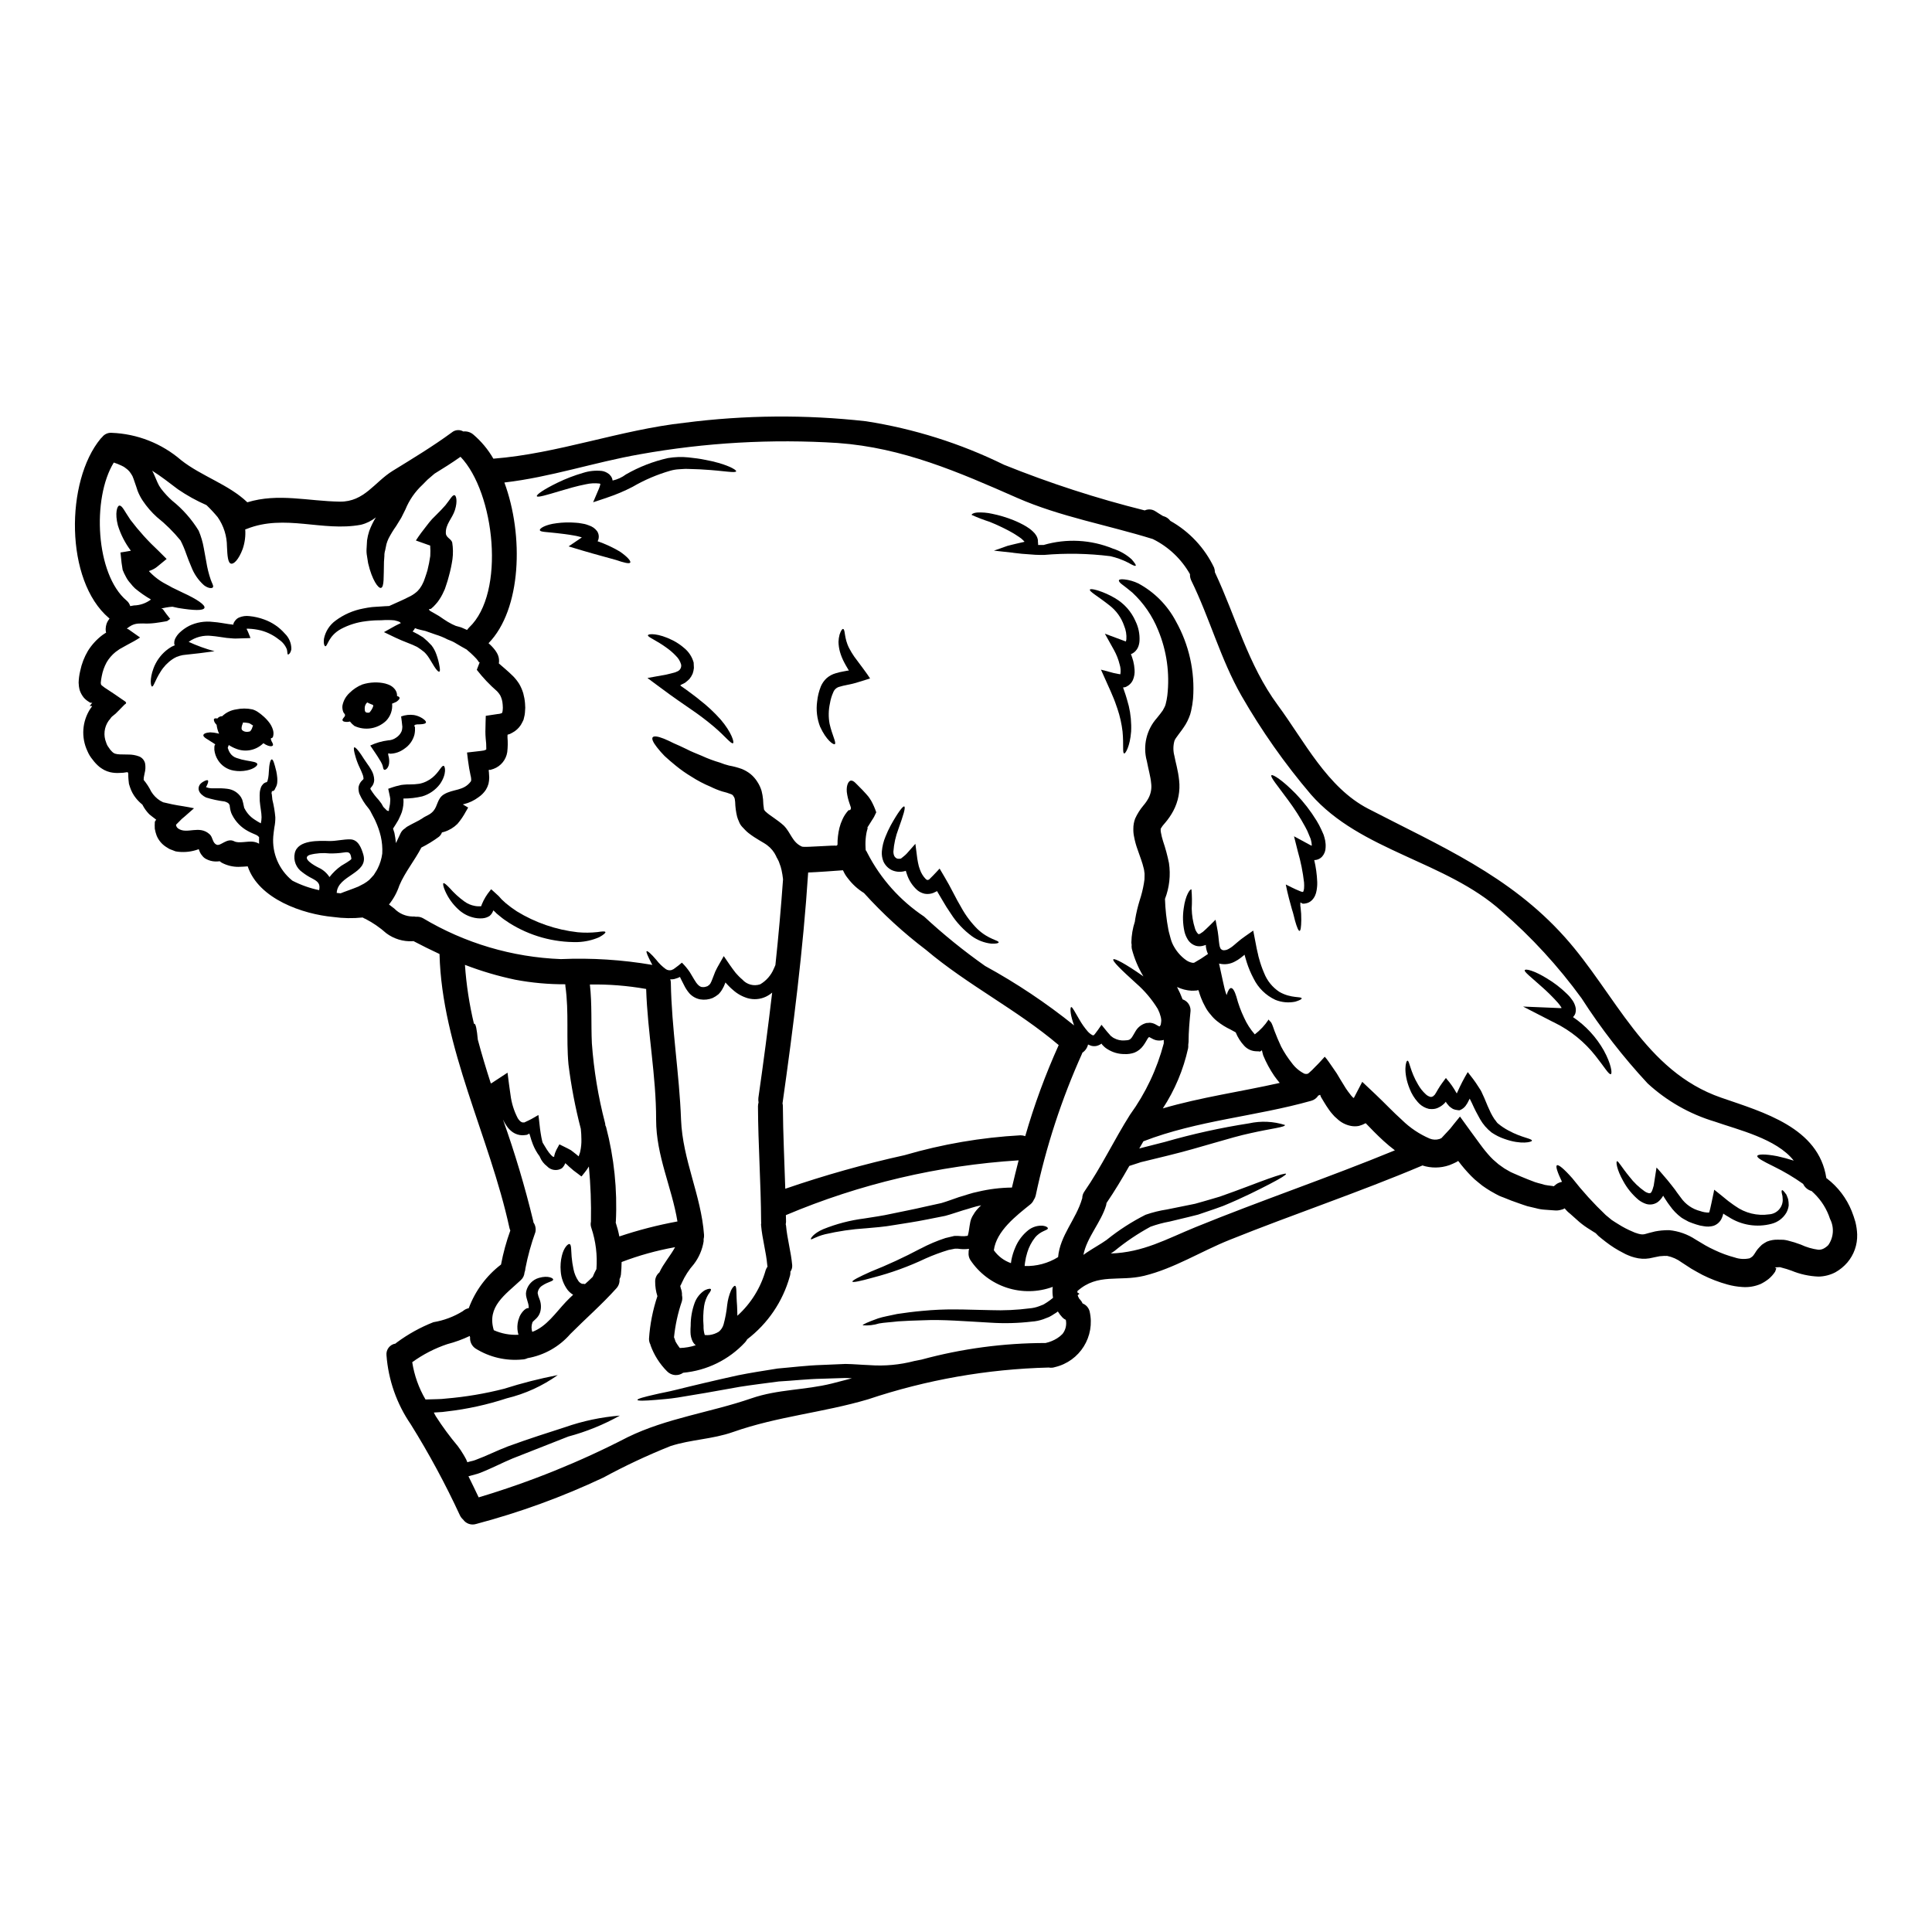 <?xml version="1.0" encoding="UTF-8"?>
<!-- Uploaded to: ICON Repo, www.svgrepo.com, Generator: ICON Repo Mixer Tools -->
<svg fill="#000000" width="800px" height="800px" version="1.1" viewBox="144 144 512 512" xmlns="http://www.w3.org/2000/svg">
 <g>
  <path d="m461.58 406.44c-0.109-0.086-0.152-0.129-0.199-0.043l-0.043 0.066c-0.043 0 0.043 0-0.086 0.02-0.484 0.043-0.992 0.066-1.496 0.066h-0.004c-1.328-0.078-2.629-0.414-3.828-0.988 0.559 1.062 1.051 2.156 1.477 3.277 1.297 0.43 2.156 1.668 2.109 3.039-0.266 2.754-0.527 5.512-0.527 8.266-0.016 0.25-0.047 0.5-0.086 0.746 0.023 0.316 0.012 0.633-0.043 0.945-1.25 5.664-3.516 11.055-6.691 15.906 10.145-2.969 20.656-4.422 30.973-6.754-0.527-0.613-0.988-1.25-1.43-1.848-1.168-1.711-2.156-3.539-2.949-5.457-0.086-0.289-0.152-0.574-0.219-0.84l-0.109-0.484c-0.043-0.105-0.129 0.133-0.238 0.156l-0.004 0.004c-0.094 0.07-0.199 0.125-0.312 0.156-0.062 0.02-0.086-0.023-0.215-0.023l-0.156-0.043h-0.504v-0.004c-1.23-0.012-2.398-0.527-3.238-1.426-0.98-1.043-1.754-2.258-2.285-3.586l-1.363-0.746v-0.004c-1.273-0.594-2.469-1.34-3.566-2.223-0.633-0.5-1.199-1.074-1.691-1.715-0.574-0.633-1.062-1.336-1.453-2.09-0.422-0.75-0.789-1.527-1.098-2.332-0.176-0.395-0.27-0.789-0.422-1.18l-0.172-0.594zm12.098-9.305s-0.531 0.418-0.906 0.723c-0.48 0.371-0.996 0.695-1.535 0.969-1.203 0.656-2.598 0.859-3.938 0.574-0.09 0.02-0.152-0.043-0.242-0.066 0.355 1.648 0.727 3.277 1.059 4.859 0.109 0.418 0.195 0.836 0.285 1.254 0.09 0.309 0.133 0.656 0.219 0.922 0.152 0.441 0.266 0.926 0.441 1.344 0.352-1.207 0.789-1.871 1.18-1.871 0.504 0 0.969 0.84 1.43 2.336h-0.004c0.5 1.898 1.176 3.742 2.023 5.512 0.719 1.609 1.676 3.102 2.84 4.426 1.438-1.094 2.68-2.426 3.672-3.938 0.375 0.66 0.484 0.375 0.789 1.012 0.305 0.637 0.508 1.32 0.746 1.969 0.527 1.41 1.121 2.793 1.781 4.203 0.801 1.527 1.742 2.977 2.816 4.328 0.875 1.211 2.031 2.191 3.363 2.859 0.219 0 0.418 0.109 0.551 0.043 0.066-0.02 0.133-0.02 0.199 0 0.105-0.047 0.211-0.098 0.309-0.152 0.664-0.562 1.289-1.164 1.871-1.805 0.902-0.859 1.625-1.715 2.441-2.598l0.504 0.594 0.551 0.746 1.055 1.52 1.078 1.574 1.035 1.734 0.816 1.324 0.527 0.859c0.375 0.547 0.746 1.098 1.121 1.539 0.156 0.23 0.332 0.441 0.527 0.641 0.109 0.109 0.355 0.375 0.355 0.375l-0.004-0.004c0.035 0.012 0.074 0.012 0.109 0 0.09 0 0.09-0.062 0.156-0.195l2.109-4.047 3.477 3.277c2.508 2.363 4.688 4.723 7.086 6.859l-0.004 0.004c2.109 2.059 4.578 3.715 7.281 4.883 0.824 0.344 1.742 0.391 2.594 0.133 0.176-0.109 0.309-0.09 0.551-0.242l1.574-1.691 0.789-0.859 0.836-1.055 1.715-2.113c1.805 2.508 3.609 4.996 5.41 7.434h0.004c0.82 1.137 1.707 2.227 2.66 3.258 0.434 0.473 0.906 0.914 1.406 1.32 0.461 0.441 0.961 0.836 1.496 1.18 0.504 0.395 1.039 0.738 1.605 1.031l0.816 0.465c0.09 0.055 0.184 0.098 0.285 0.133l0.484 0.219c1.344 0.57 2.664 1.18 3.871 1.629 0.617 0.219 1.23 0.484 1.828 0.703 0.594 0.219 1.18 0.328 1.734 0.484 0.551 0.203 1.129 0.336 1.715 0.395l0.84 0.109 0.352 0.043 0.109 0.023c0.133 0.043 0.219 0.086 0.309 0l0.047-0.043 0.656-0.527c0.43-0.27 0.906-0.453 1.406-0.551-1.207-2.551-1.738-4.094-1.344-4.375 0.398-0.285 1.848 0.902 4.027 3.367l0.004-0.004c2.723 3.484 5.699 6.762 8.906 9.809l1.574 1.301c0.551 0.395 1.18 0.746 1.758 1.121 1.238 0.789 2.539 1.465 3.894 2.023 0.316 0.16 0.648 0.285 0.992 0.375 0.281 0.109 0.578 0.191 0.875 0.242 0.445 0.105 0.906 0.098 1.344-0.023 0.508-0.129 1.574-0.461 2.684-0.703 0.551-0.109 1.102-0.172 1.648-0.238 0.66-0.066 1.344-0.086 2.004-0.086v-0.004c2.516 0.234 4.934 1.09 7.039 2.484 0.859 0.508 1.715 1.035 2.574 1.539l1.18 0.637 1.32 0.637c1.695 0.809 3.461 1.457 5.277 1.938 1.281 0.445 2.66 0.52 3.984 0.223 0.129-0.043 0.375-0.266 0.594-0.375 0.168-0.133 0.312-0.289 0.438-0.461l0.355-0.508h-0.004c0.227-0.383 0.477-0.75 0.75-1.098 0.352-0.375 0.703-0.789 1.098-1.145 0.426-0.312 0.875-0.59 1.34-0.836 0.945-0.375 1.957-0.551 2.973-0.508l1.406 0.023c0.379 0.039 0.754 0.102 1.125 0.195 1.18 0.289 2.34 0.648 3.477 1.082 1.469 0.688 3.031 1.148 4.641 1.363 0.453 0.02 0.906-0.07 1.316-0.266 0.492-0.246 0.938-0.57 1.32-0.965 1.438-2.043 1.613-4.715 0.465-6.934-0.828-2.57-2.281-4.894-4.223-6.773-0.219-0.219-0.441-0.395-0.66-0.617h-0.004c-0.988-0.27-1.809-0.961-2.242-1.891-2.465-1.746-5.07-3.293-7.785-4.621-2.863-1.41-4.492-2.266-4.356-2.793 0.109-0.461 1.969-0.57 5.277 0.066 1.477 0.32 2.938 0.715 4.375 1.18-4.531-5.828-14.871-8.207-20.918-10.34-6.625-1.977-12.711-5.438-17.797-10.117-6.496-6.988-12.355-14.539-17.512-22.57-6.156-8.473-13.266-16.215-21.184-23.074-14.805-13.309-37.371-15.883-50.574-30.973h0.004c-6.922-8.133-13.074-16.883-18.387-26.141-5.566-9.77-8.379-20.504-13.309-30.555-0.242-0.516-0.355-1.082-0.328-1.648-2.273-4.023-5.703-7.266-9.844-9.309-11.941-3.715-24.551-5.902-35.988-10.93-15.488-6.82-30.309-13.289-47.449-14.52l0.004-0.004c-17.559-1.117-35.191-0.113-52.512 2.992-12.074 2.113-23.691 6.074-35.898 7.477 5.191 14.059 4.531 33.637-4.199 42.586v0.004c0.656 0.566 1.25 1.203 1.777 1.895 0.219 0.309 0.418 0.633 0.594 0.969 0.285 0.582 0.426 1.223 0.418 1.867 0 0.207-0.023 0.414-0.062 0.617 1.012 0.922 2.305 1.914 3.824 3.43 0.594 0.613 1.121 1.285 1.574 2.004 0.461 0.789 0.82 1.633 1.082 2.508 0.23 0.848 0.387 1.719 0.461 2.598l0.062 1.207-0.086 1.344c-0.035 0.406-0.105 0.812-0.219 1.207l-0.152 0.637-0.332 0.684v0.004c-0.445 0.949-1.137 1.762-2 2.359-0.402 0.262-0.82 0.5-1.254 0.707l-0.527 0.172h-0.086c-0.066 0.023-0.047 0.727-0.047 0.727h-0.004c0.109 1.305 0.09 2.613-0.062 3.914-0.309 2.027-1.688 3.727-3.609 4.441-0.219 0.09-0.352 0.109-0.551 0.176l-0.266 0.086-0.129 0.023-0.066-0.023-0.195-0.02c-0.09 0.02-0.066 0.129-0.09 0.238v0.098c0.004 0.102 0.02 0.203 0.043 0.305 0.043 0.375 0.066 0.945 0.086 1.41-0.004 0.562-0.07 1.121-0.195 1.668-0.156 0.555-0.383 1.082-0.684 1.574-0.508 0.777-1.168 1.445-1.934 1.969-1.18 0.887-2.527 1.523-3.961 1.871-0.086 0.023-0.152 0.023-0.242 0.043 0.484 0.289 0.949 0.551 1.434 0.84-0.199 0.332-0.395 0.68-0.594 1.035l-0.004-0.004c-0.625 1.18-1.375 2.285-2.242 3.301-0.969 0.961-2.156 1.68-3.457 2.09-0.266 0.086-0.461 0.129-0.656 0.176-0.152 0.445-0.426 0.84-0.789 1.141-1.469 1.086-3.027 2.043-4.66 2.863-1.781 3.434-4.328 6.488-5.828 10.027-0.609 1.84-1.543 3.555-2.754 5.062l1.43 1.098h-0.004c1.27 1.305 3 2.055 4.82 2.09 0.293-0.023 0.594 0 0.879 0.066 0.648-0.062 1.301 0.066 1.871 0.375 11.086 6.625 23.656 10.355 36.562 10.844 8.109-0.348 16.234 0.168 24.238 1.539-0.086-0.152-0.172-0.328-0.266-0.484-0.988-1.914-1.449-2.992-1.25-3.148 0.195-0.156 1.18 0.656 2.551 2.285 0.719 0.941 1.57 1.77 2.531 2.465 0.418 0.281 0.934 0.379 1.426 0.266 0.137-0.027 0.262-0.078 0.375-0.156l0.219-0.09 0.395-0.285c0.504-0.332 1.18-0.902 1.848-1.453v0.004c0.789 0.773 1.5 1.629 2.113 2.551 0.375 0.637 0.746 1.273 1.141 1.914 0.703 1.211 1.41 1.969 2.133 2.004v-0.004c0.234 0.027 0.473 0.02 0.707-0.023 0.242-0.043 0.441-0.152 0.66-0.195 0.172-0.102 0.336-0.219 0.484-0.352 0.129-0.199 0.309-0.289 0.418-0.594 0.289-0.508 0.418-1.035 1.18-2.93 0.324-0.695 0.684-1.379 1.078-2.039 0.375-0.684 0.789-1.367 1.18-2.07 0.992 1.453 2.07 3.082 3.148 4.445l0.504 0.551 0.395 0.418c0.266 0.289 0.57 0.527 0.859 0.789v-0.004c1.18 1.348 3.055 1.852 4.75 1.277 1.605-0.945 2.863-2.379 3.586-4.094 0.176-0.332 0.285-0.68 0.441-1.012 0.812-7.609 1.484-15.184 2.023-22.723-0.09-0.82-0.219-1.637-0.395-2.445-0.129-0.605-0.312-1.203-0.551-1.777-0.082-0.297-0.203-0.586-0.352-0.859l-0.219-0.422-0.145-0.25-0.066-0.109c-0.023-0.047-0.109-0.289-0.109-0.289h-0.004c-0.539-1.137-1.352-2.125-2.359-2.879-1.098-0.84-2.836-1.574-5.016-3.277v-0.004c-0.281-0.223-0.543-0.465-0.789-0.723l-0.883-0.926h0.004c-0.363-0.402-0.641-0.875-0.816-1.387-0.203-0.414-0.363-0.848-0.484-1.297-0.301-1.254-0.469-2.535-0.504-3.824-0.023-0.465-0.109-0.684-0.133-0.949-0.109-0.152-0.066-0.332-0.238-0.461h-0.004c-0.117-0.305-0.355-0.547-0.66-0.66-0.785-0.309-1.594-0.559-2.418-0.75-1.043-0.332-2.059-0.742-3.035-1.23-1.785-0.742-3.496-1.641-5.117-2.688-1.414-0.848-2.766-1.797-4.047-2.836-1.18-0.945-2.199-1.848-3.059-2.637-0.719-0.73-1.395-1.504-2.023-2.312-1.035-1.32-1.43-2.242-1.121-2.641 0.309-0.398 1.344-0.266 2.863 0.332 0.789 0.309 1.668 0.727 2.68 1.23 1.035 0.441 2.18 0.965 3.434 1.574 1.23 0.66 2.641 1.18 4.113 1.805l-0.004 0.004c1.531 0.699 3.109 1.289 4.723 1.758 0.789 0.32 1.598 0.586 2.422 0.789 1.16 0.203 2.301 0.508 3.41 0.906 0.82 0.336 1.594 0.789 2.289 1.34 0.699 0.574 1.297 1.258 1.781 2.023 0.5 0.754 0.887 1.574 1.145 2.441 0.191 0.742 0.32 1.5 0.395 2.266 0.02 0.871 0.098 1.738 0.238 2.594 0.004 0.074 0.027 0.141 0.066 0.203 0.047 0.059 0.098 0.117 0.152 0.172 0.086 0.141 0.199 0.262 0.332 0.355 0.988 0.945 2.883 1.969 4.684 3.586 1.938 1.934 2.223 4.422 4.816 5.586 0.727 0.309 9.133-0.484 9.133-0.195 0-0.109 0.309-0.195 0.309-0.289v-0.004c-0.02-1.5 0.152-3 0.504-4.461 0.195-0.781 0.469-1.539 0.812-2.269 0.398-0.891 0.941-1.707 1.605-2.418l0.219-0.02c0.152 0.02 0.219-0.023 0.266-0.109v-0.004c0.074-0.109 0.121-0.238 0.137-0.371l0.02-0.109-0.109-0.375-0.266-0.789c-0.352-0.988-0.598-2.016-0.727-3.059-0.176-2.004 0.594-3.082 1.18-3.016 0.699 0.023 1.25 0.789 2.176 1.691 0.504 0.484 1.055 1.059 1.781 1.871 0.172 0.219 0.395 0.441 0.57 0.66l0.289 0.395 0.438 0.68 0.004 0.004c0.551 0.988 1.008 2.027 1.367 3.102-0.195 0.375-0.375 0.789-0.57 1.18-0.195 0.395-0.332 0.527-0.531 0.859-0.418 0.68-0.859 1.367-1.297 2.07 0.285 0 0.043 0.238 0 0.547-0.105 0.352-0.188 0.711-0.246 1.078-0.156 0.938-0.23 1.887-0.219 2.836 0.023 0.508 0.023 0.992 0.066 1.453 0.188 0.242 0.34 0.508 0.461 0.789 3.496 6.793 8.668 12.586 15.027 16.824 5.09 4.719 10.492 9.094 16.164 13.09 8.309 4.547 16.195 9.816 23.574 15.75-0.109-0.309-0.219-0.613-0.309-0.902-0.789-2.398-0.746-3.938-0.441-3.961 0.309-0.023 0.883 1.18 2.09 3.211l0.004 0.004c0.668 1.195 1.457 2.316 2.359 3.344 0.461 0.484 1.141 0.965 1.363 0.922 0.055 0.012 0.109-0.004 0.152-0.043 0.066-0.043 0 0.066 0.355-0.375 0.461-0.57 1.078-1.453 1.691-2.363 0.637 0.746 1.32 1.691 2.004 2.422l0.484 0.551 0.285 0.195v0.004c0.168 0.156 0.359 0.285 0.574 0.375 0.832 0.457 1.777 0.664 2.727 0.594 1.18-0.043 1.496-0.152 2-0.84 0.266-0.395 0.551-0.945 1.012-1.711 0.637-1.039 1.656-1.781 2.836-2.07 0.281 0 0.562-0.023 0.84-0.066 0.512 0.023 1.016 0.156 1.473 0.391 0.254 0.129 0.504 0.27 0.746 0.418 0.195 0.109 0.289 0.133 0.352 0.176 0.09-0.023 0.09-0.066 0.133-0.086 0.125-0.129 0.207-0.289 0.246-0.461 0.066-0.344 0.113-0.688 0.129-1.035-0.016-0.312-0.059-0.621-0.129-0.922-0.09-0.355-0.219-0.727-0.332-1.078l-0.465-1.055c-1.551-2.539-3.481-4.824-5.719-6.777-3.938-3.562-6.422-5.961-6.051-6.379 0.309-0.328 3.211 1.18 7.723 4.356 0.074 0.066 0.156 0.125 0.242 0.176-1.379-2.277-2.414-4.746-3.078-7.324-0.07-0.355-0.086-0.719-0.043-1.078-0.047-0.203-0.066-0.41-0.07-0.621 0.031-1.871 0.344-3.727 0.926-5.508 0.043-0.219 0.043-0.422 0.086-0.641 0.285-1.684 0.68-3.344 1.184-4.973 0.488-1.473 0.863-2.977 1.121-4.508l0.152-1.059 0.023-1.055c0.023-0.324 0-0.648-0.066-0.969-0.023-0.328-0.082-0.652-0.176-0.969-0.309-1.406-0.969-3.035-1.625-4.973v0.004c-0.391-1.082-0.695-2.191-0.906-3.324-0.152-0.684-0.215-1.387-0.199-2.09-0.012-0.941 0.152-1.875 0.484-2.754 0.566-1.242 1.301-2.406 2.18-3.453 0.516-0.594 0.965-1.242 1.34-1.934 0.66-1.234 0.906-2.644 0.707-4.027-0.129-1.605-0.703-3.543-1.141-5.852l-0.004-0.004c-1.09-4-0.082-8.277 2.684-11.371 0.684-0.836 1.145-1.43 1.543-2.004v0.004c0.16-0.262 0.305-0.535 0.434-0.812 0.148-0.266 0.258-0.547 0.332-0.84 0.195-0.742 0.344-1.5 0.441-2.262 0.691-5.914-0.148-11.906-2.441-17.402-1.52-3.766-3.848-7.152-6.82-9.922-1.121-0.902-2-1.648-2.66-2.109-0.66-0.461-0.969-0.902-0.902-1.145s0.547-0.332 1.43-0.238v-0.004c1.293 0.145 2.551 0.508 3.719 1.074 4.234 2.281 7.691 5.762 9.941 10.012 3.504 6.242 5.09 13.383 4.555 20.523-0.098 1.082-0.266 2.156-0.508 3.215-0.129 0.637-0.328 1.254-0.59 1.848-0.242 0.602-0.527 1.18-0.859 1.738-1.324 2.156-2.754 3.586-2.996 4.445l0.004-0.004c-0.344 1.277-0.344 2.621 0 3.898 0.312 1.758 0.992 3.848 1.254 6.488v-0.004c0.324 2.801-0.215 5.633-1.539 8.121-0.598 1.113-1.312 2.16-2.133 3.121-0.457 0.477-0.855 1.004-1.18 1.574-0.047 0.062-0.047-0.047-0.023 0.129-0.027 0.281-0.012 0.562 0.043 0.84 0.137 0.789 0.328 1.566 0.57 2.332 0.648 1.906 1.176 3.852 1.574 5.828 0.477 3.203 0.113 6.477-1.055 9.5 0.082 2.727 0.387 5.441 0.898 8.121 0.152 0.879 0.461 1.691 0.656 2.574h0.004c0.207 0.727 0.508 1.422 0.898 2.066 0.797 1.383 1.887 2.578 3.195 3.5 0.512 0.352 1.098 0.582 1.715 0.68l0.352-0.023 1.852-1.098c0.57-0.375 1.207-0.816 1.828-1.23-0.023-0.066-0.066-0.133-0.09-0.199l-0.004-0.004c-0.234-0.555-0.391-1.137-0.461-1.734-0.016-0.09-0.023-0.176-0.023-0.266 0.023-0.043 0.066-0.195 0.023-0.195l-0.133 0.043-0.129 0.043-0.703 0.195h-0.004c-0.555 0.117-1.129 0.105-1.672-0.043-0.969-0.297-1.781-0.957-2.266-1.844-0.359-0.613-0.625-1.277-0.785-1.969-0.438-2.035-0.496-4.129-0.18-6.184 0.441-3.367 1.695-5.168 2.047-4.949 0.145 1.684 0.164 3.375 0.066 5.059 0.031 1.785 0.32 3.559 0.859 5.258 0.238 0.902 0.922 1.672 1.031 1.539 0.023 0 0.066-0.023 0.156-0.043 0.062-0.039 0.129-0.066 0.199-0.086l0.723-0.484c1.012-0.859 2.285-2.18 3.344-3.211 0.109 0.504 0.238 1.32 0.395 2.066 0.152 0.746 0.266 1.453 0.355 2.266l0.129 1.25c0.043 0.395 0.109 0.969 0.133 1.035l0.004 0.004c0.027 0.281 0.102 0.555 0.219 0.812l0.129 0.266c0.07 0.039 0.129 0.09 0.18 0.152 0.023 0.086 0.176 0.086 0.266 0.152 0.086 0.066 0.066 0.086 0.152 0.066l-0.004 0.004c0.496 0.055 0.996-0.047 1.43-0.289 0.336-0.188 0.66-0.391 0.969-0.613 0.375-0.312 0.551-0.422 1.367-1.145 1.32-1.18 2.859-2.113 4.266-3.148 0.309 1.625 0.617 3.231 0.926 4.793 0.195 0.945 0.266 1.121 0.352 1.52h-0.004c0.066 0.363 0.156 0.723 0.266 1.078 0.352 1.32 0.801 2.613 1.344 3.867 0.801 2.039 2.215 3.781 4.043 4.984 3.121 1.805 5.902 1.145 5.902 1.738 0.043 0.195-0.527 0.504-1.691 0.859h0.004c-1.77 0.363-3.606 0.195-5.281-0.484-2.512-1.168-4.547-3.164-5.766-5.652-0.738-1.383-1.352-2.832-1.824-4.328-0.129-0.395-0.238-0.789-0.352-1.18-0.066-0.289-0.176-0.68-0.219-0.789-0.121 0.047-0.012-0.016-0.141 0.113zm-137.42 7.238h-0.023v0.023l-0.133 0.332c-0.176 0.48-0.395 0.945-0.66 1.383-0.281 0.512-0.637 0.98-1.055 1.387-0.473 0.391-0.988 0.723-1.539 0.988-1.047 0.418-2.188 0.543-3.301 0.355-1.113-0.215-2.125-0.785-2.879-1.629-0.562-0.664-1.039-1.395-1.41-2.18-0.309-0.594-0.594-1.18-0.883-1.734-0.043-0.109-0.109-0.332-0.219-0.395l-0.438 0.219-0.176 0.066-0.418 0.129v0.004c-0.273 0.109-0.566 0.176-0.859 0.195-0.211 0.023-0.426 0.023-0.637 0 0.098 0.301 0.148 0.613 0.152 0.926 0.195 12.055 2.262 24.156 2.703 36.254 0.418 10.711 5.324 20.016 6.094 30.555v0.004c0.023 0.375-0.012 0.754-0.109 1.121 0.012 0.195 0.012 0.395 0 0.59-0.348 2.199-1.238 4.281-2.594 6.051-1.305 1.48-2.379 3.148-3.188 4.949-0.105 0.277-0.238 0.539-0.395 0.789v0.219c0.043 0 0.109 0.266 0.109 0.332-0.023-0.023-0.043-0.023-0.043-0.043 0.281 0.633 0.41 1.328 0.375 2.023 0.125 0.535 0.109 1.094-0.043 1.625-1.051 3.074-1.746 6.258-2.07 9.488 0.043 0.109 0.086 0.199 0.129 0.309 0 0 0.312 0.84 0.176 0.617 0.086 0.195 0.195 0.352 0.289 0.527 0.238 0.395 0.504 0.789 0.789 1.18 0.062 0.062 0.121 0.129 0.176 0.203 1.426-0.043 2.84-0.289 4.199-0.73-0.344-0.285-0.629-0.637-0.836-1.035-0.355-0.75-0.543-1.566-0.551-2.394-0.02-0.59-0.004-1.176 0.047-1.762-0.008-2.039 0.34-4.062 1.031-5.981 0.504-1.406 1.453-2.606 2.711-3.41 0.969-0.465 1.539-0.465 1.625-0.242 0.086 0.219-0.195 0.684-0.68 1.324l-0.004-0.004c-0.566 0.945-0.949 1.988-1.121 3.078-0.25 1.742-0.301 3.504-0.152 5.258-0.031 0.82 0.07 1.637 0.309 2.422 0.086 0.043-0.086-0.023 0.152 0.043 0.395 0.035 0.789 0.023 1.18-0.023 0.859-0.121 1.684-0.418 2.422-0.879 0.582-0.488 1.012-1.141 1.23-1.867 0.469-1.703 0.793-3.438 0.969-5.191 0.156-1.344 0.504-2.656 1.031-3.898 0.441-0.879 0.859-1.273 1.078-1.18 0.484 0.215 0.242 2.043 0.508 5.211 0.02 0.816 0.086 1.691 0.086 2.707 3.598-3.242 6.199-7.438 7.504-12.098 0.121-0.328 0.285-0.641 0.484-0.926l-0.066-0.395c-0.309-3.519-1.32-6.926-1.629-10.445-0.039-0.234-0.031-0.473 0.023-0.707 0-0.133-0.023-0.266-0.023-0.395-0.062-10.188-0.789-20.348-0.836-30.531v0.004c0.004-0.352 0.059-0.699 0.152-1.035-0.07-0.398-0.086-0.809-0.043-1.211 1.32-9.195 2.551-18.523 3.652-27.895-0.516 0.438-1.086 0.809-1.695 1.098-1.488 0.691-3.172 0.832-4.75 0.395-1.445-0.418-2.773-1.156-3.894-2.156-0.383-0.316-0.75-0.656-1.098-1.012l-0.508-0.527-0.395-0.441zm-80.559-43.34c1.211-0.945 2.156-0.969 3.148-2.109 1.18-1.367 1.012-3.277 2.754-4.379 2.488-1.539 5.281-0.836 7.215-3.519h0.004c0.066-0.266 0.074-0.547 0.023-0.816-0.031-0.266-0.082-0.527-0.156-0.785l-0.152-0.789c-0.09-0.352-0.133-0.68-0.199-1.012-0.215-1.344-0.418-2.812-0.57-4.199l2.906-0.332c0.504-0.066 1.035-0.109 1.516-0.199h-0.004c0.074-0.016 0.148-0.039 0.223-0.062l0.152-0.066c0.047-0.023 0.156-0.043 0.176-0.066 0.109-0.066 0.152-0.086 0.133-0.152-0.02-0.066 0-0.023 0-0.152l0.004-0.004c0.008-0.891-0.043-1.777-0.156-2.66l-0.066-0.992c-0.043-0.57 0-1.121 0-1.672 0-1.121 0.066-2.242 0.086-3.367 1.078-0.152 2.133-0.309 3.211-0.484 0.238-0.004 0.473-0.047 0.699-0.125l0.238-0.066c0.043-0.047 0.098-0.086 0.16-0.105 0.043-0.066 0 0.043 0.043-0.066 0.035-0.07 0.059-0.145 0.066-0.223 0.027-0.129 0.047-0.262 0.062-0.395l0.043-0.68-0.043-0.836v0.004c-0.027-0.457-0.102-0.906-0.219-1.344-0.113-0.387-0.262-0.762-0.438-1.121-0.238-0.379-0.512-0.734-0.816-1.059-1.98-1.715-3.785-3.625-5.387-5.695l0.789-2.047h-0.004c-0.055 0.031-0.113 0.062-0.176 0.086-0.066-0.02-0.023-0.062-0.109-0.172-0.371-0.559-0.809-1.07-1.301-1.52-0.523-0.531-1.074-1.027-1.648-1.496-0.172-0.152-0.109-0.152-0.309-0.266l-0.484-0.266-0.926-0.527c-0.594-0.355-1.18-0.703-1.758-1.035-0.578-0.332-1.207-0.551-1.781-0.789v0.004c-1.027-0.539-2.102-0.98-3.211-1.316-1.012-0.355-1.914-0.66-2.703-0.949-0.816-0.172-1.496-0.352-2.09-0.504-0.238-0.09-0.461-0.152-0.66-0.242l-0.004-0.004c-0.16 0.332-0.375 0.629-0.637 0.883 0.965 0.465 1.898 0.988 2.793 1.574 0.801 0.656 1.551 1.367 2.242 2.133 0.539 0.707 0.965 1.496 1.258 2.336 0.391 1.066 0.68 2.172 0.859 3.297 0.129 0.746 0.129 1.207-0.066 1.301-0.195 0.09-0.527-0.195-1.012-0.859-0.484-0.66-1.012-1.672-1.715-2.754h-0.004c-0.355-0.578-0.785-1.109-1.273-1.574-0.602-0.496-1.234-0.953-1.895-1.367-1.516-0.789-3.477-1.363-5.805-2.484l-2.973-1.43 2.992-1.672c0.312-0.176 0.637-0.332 0.926-0.465 0.168-0.09 0.344-0.172 0.527-0.238v-0.043c0-0.02-0.066-0.066-0.133-0.133l-0.109-0.109-0.238-0.109-0.004-0.004c-0.105-0.055-0.219-0.098-0.332-0.129-0.266-0.066-0.551-0.133-0.84-0.219v-0.004c-1.145-0.105-2.301-0.113-3.449-0.023-0.395 0-0.816 0.023-1.207 0.023-0.332 0.023-0.641 0-0.992 0.043-0.68 0.043-1.344 0.109-2.004 0.195v0.004c-2.269 0.273-4.469 0.961-6.488 2.027-3.414 1.848-3.586 4.66-4.18 4.598-0.219 0-0.551-0.703-0.355-2.047 0.395-1.898 1.477-3.582 3.039-4.727 2.184-1.633 4.711-2.738 7.391-3.234 0.746-0.152 1.496-0.285 2.285-0.375 0.395-0.043 0.816-0.062 1.23-0.086l1.078-0.066c0.68-0.043 1.43-0.109 2.242-0.129 1.691-0.789 3.562-1.543 5.117-2.363h0.008c0.762-0.344 1.477-0.793 2.113-1.34 0.223-0.18 0.422-0.387 0.594-0.613 0.207-0.211 0.383-0.449 0.527-0.707 0.18-0.246 0.332-0.508 0.461-0.785l0.355-0.746 0.352-0.988c0.219-0.66 0.461-1.324 0.637-1.969h-0.004c0.309-1.227 0.551-2.469 0.73-3.719 0.059-0.93 0.051-1.863-0.023-2.793l-0.637-0.219c-1.078-0.395-2.129-0.77-3.148-1.121 0.859-1.344 1.969-2.812 2.906-3.984 0.461-0.613 0.926-1.18 1.41-1.715 0.328-0.309 0.613-0.613 0.922-0.922 1.102-1.078 1.938-1.969 2.598-2.727 1.273-1.574 1.828-2.754 2.398-2.664 0.418 0.047 0.883 1.52 0.109 3.961-0.703 2.223-2.551 3.762-2.398 6.184 0.086 1.121 1.453 1.453 1.691 2.422l-0.004-0.008c0.234 1.457 0.254 2.941 0.066 4.402-0.223 1.535-0.547 3.055-0.969 4.551-0.176 0.789-0.441 1.52-0.68 2.266l-0.375 1.121-0.617 1.32c-0.246 0.496-0.523 0.973-0.836 1.434-0.293 0.461-0.629 0.895-1.008 1.293-0.355 0.422-0.75 0.805-1.184 1.145-0.043 0.023-0.043 0.043-0.066 0.043-0.133 0.016-0.262 0.039-0.395 0.07-0.156 0.043-0.109 0.086-0.066 0.176 0.035 0.055 0.082 0.109 0.129 0.152l0.109 0.109s0.199 0.109 0.312 0.195l0.438 0.242c0.551 0.328 1.102 0.637 1.629 0.945 0.418 0.289 0.836 0.57 1.23 0.836l0.004 0.004c0.707 0.488 1.449 0.93 2.219 1.32 0.375 0.172 0.684 0.309 1.012 0.461 0.465 0.133 0.926 0.238 1.41 0.395 0.508 0.215 1.055 0.438 1.574 0.68 0.16-0.234 0.344-0.457 0.547-0.66 9.727-9.172 6.797-35.746-2.285-45.23-2.219 1.574-4.555 3.039-6.883 4.469l-0.465 0.395-1.406 1.207c-0.422 0.441-0.859 0.883-1.324 1.344-1.969 1.828-3.516 4.062-4.531 6.551-0.375 0.746-0.746 1.477-1.098 2.199-0.465 0.746-0.906 1.453-1.344 2.18v0.004c-0.754 1.055-1.43 2.164-2.027 3.316-0.219 0.469-0.402 0.957-0.547 1.453-0.109 0.551-0.219 1.078-0.332 1.605h0.004c-0.16 0.508-0.238 1.043-0.223 1.574-0.043 0.527-0.086 1.035-0.109 1.52-0.109 3.961 0.086 6.691-0.789 6.926-0.699 0.199-2.363-2.047-3.41-6.535-0.109-0.57-0.195-1.18-0.289-1.828l0.004 0.004c-0.133-0.664-0.176-1.344-0.129-2.019 0.043-0.703 0.086-1.453 0.129-2.219v-0.004c0.117-0.836 0.309-1.66 0.574-2.465 0.469-1.262 1.055-2.477 1.762-3.629-1.168 0.945-2.527 1.617-3.984 1.969-10.184 1.891-20.125-2.93-30.246 1.098h0.004c-0.125 0.059-0.258 0.098-0.395 0.113 0.129 1.766-0.105 3.539-0.68 5.215-1.055 2.812-2.363 4.09-3.102 3.867-0.816-0.219-0.949-2.066-1.059-4.531-0.008-2.785-0.867-5.5-2.461-7.785-0.93-1.121-1.922-2.188-2.973-3.191-2.641-1.152-5.168-2.551-7.547-4.18-2.363-1.777-4.531-3.496-6.84-4.93v0.004c0.199 0.34 0.375 0.691 0.527 1.059 0.289 0.68 0.594 1.387 0.902 2.09 0.242 0.555 0.543 1.082 0.902 1.574 0.875 1.152 1.863 2.223 2.945 3.188 2.793 2.227 5.176 4.922 7.043 7.965 0.633 1.488 1.09 3.047 1.363 4.641 0.242 1.301 0.465 2.508 0.66 3.606 0.254 1.617 0.648 3.207 1.18 4.754 0.352 1.012 0.789 1.574 0.594 1.969-0.109 0.352-1.121 0.461-2.398-0.508h0.004c-1.504-1.344-2.66-3.035-3.367-4.922-0.484-1.102-0.949-2.309-1.387-3.543h0.004c-0.406-1.164-0.891-2.297-1.453-3.391-1.859-2.285-3.965-4.367-6.269-6.203-1.422-1.281-2.676-2.738-3.742-4.328-0.555-0.828-1.012-1.715-1.371-2.641-0.238-0.789-0.504-1.496-0.746-2.219h-0.004c-0.176-0.57-0.379-1.129-0.613-1.676-0.219-0.398-0.469-0.781-0.746-1.145-0.281-0.344-0.605-0.648-0.969-0.902-0.355-0.297-0.754-0.543-1.184-0.723-0.664-0.316-1.348-0.59-2.047-0.816-5.836 9.492-4.812 29.641 3.383 36.57 0.465 0.383 0.801 0.895 0.969 1.473 0.352-0.066 0.68-0.129 0.992-0.172 1.629-0.039 3.207-0.59 4.508-1.574-1.48-0.859-2.887-1.836-4.203-2.926-0.441-0.41-0.848-0.859-1.211-1.344-0.48-0.512-0.887-1.09-1.207-1.715-0.34-0.602-0.633-1.227-0.883-1.871-0.086-0.617-0.172-1.23-0.285-1.852-0.09-0.922-0.176-1.848-0.289-2.754 0.969-0.129 1.828-0.309 2.754-0.461l0.004 0.004c-1.531-2.027-2.699-4.305-3.449-6.731-0.844-3.242-0.184-5.234 0.402-5.234 0.746-0.066 1.41 1.574 2.906 3.738v0.004c2.246 2.969 4.75 5.734 7.477 8.266l2.137 2.133-2.402 1.969h0.004c-0.57 0.48-1.227 0.855-1.934 1.102l-0.312 0.109c-0.02 0.035-0.008 0.078 0.023 0.105 0 0.023 0.02 0.066 0.266 0.289h-0.004c0.836 0.852 1.758 1.613 2.754 2.266 0.945 0.637 2.09 1.141 3.035 1.715 1.035 0.504 2.027 0.969 2.906 1.406 3.719 1.695 6.008 3.277 5.676 4.027-0.332 0.746-2.812 0.68-6.949 0-0.484-0.109-0.992-0.219-1.52-0.332-0.555 0.039-1.105 0.102-1.652 0.199-0.332 0.066-0.68 0.152-1.055 0.219-0.082 0.039-0.172 0.07-0.262 0.086 0.164 0.031 0.32 0.09 0.461 0.18l0.309 0.441 0.574 0.789c0.332 0.441 0.68 0.883 1.031 1.32l-0.004-0.004c-0.195 0.109-0.379 0.242-0.547 0.391l-0.219 0.152v0.004c-0.191 0.062-0.391 0.109-0.594 0.133-0.926 0.152-1.758 0.309-2.703 0.418-1.039 0.129-2.086 0.164-3.129 0.109-0.68 0-0.902 0-1.145 0.023-0.656 0.027-1.301 0.191-1.887 0.484-0.434 0.23-0.836 0.5-1.215 0.809l-0.043 0.047v0.004c0.152 0.047 0.301 0.113 0.441 0.195 1.012 0.723 2.023 1.43 3.059 2.156-0.84 0.504-0.727 0.504-1.543 0.945-0.637 0.352-1.273 0.68-1.914 1.035-0.637 0.355-1.301 0.723-1.969 1.098l-1.102 0.789c-0.93 0.758-1.719 1.672-2.328 2.707-0.625 1.145-1.066 2.387-1.301 3.672-0.121 0.582-0.211 1.168-0.262 1.758 0.066 0.133 0 0.375 0.066 0.395s-0.023 0.109 0.086 0.152c0.043 0.043 0 0.066 0.09 0.129l0.285 0.219v0.004c0.352 0.289 0.727 0.555 1.121 0.789 1.367 0.879 2.641 1.758 3.938 2.66 0.57 0.465 1.758 0.859 0.723 1.43l-1.574 1.605-0.789 0.789-0.938 0.766c-0.148 0.125-0.277 0.273-0.375 0.438l-0.266 0.352-0.266 0.309h0.004c-1.211 1.699-1.457 3.902-0.66 5.832 0.141 0.473 0.371 0.91 0.68 1.297 0.242 0.406 0.539 0.777 0.883 1.102 0.203 0.227 0.461 0.398 0.746 0.504 0.406 0.121 0.828 0.188 1.25 0.199 0.789 0 1.52 0.02 2.266 0.043h0.004c0.992-0.016 1.977 0.156 2.902 0.504 0.797 0.324 1.383 1.016 1.578 1.852 0.148 0.871 0.105 1.766-0.133 2.617-0.086 0.461-0.176 0.836-0.219 1.141l-0.023 0.508v0.109c0.789 0.949 1.461 1.992 2.004 3.102 0.594 0.969 1.402 1.789 2.359 2.398 0.266 0.133 0.527 0.266 0.789 0.418 0.789 0.176 1.605 0.355 2.441 0.551 0.836 0.195 1.914 0.332 2.926 0.508l1.52 0.266 1.301 0.266-2.727 2.398-0.008-0.008c-0.379 0.301-0.73 0.629-1.055 0.988l-0.816 0.816h0.004c-0.055 0.062-0.113 0.125-0.18 0.176 0.02 0.035 0.035 0.074 0.043 0.109v0.152c0.09 0.086 0.09 0.195 0.133 0.309h0.004c0.113 0.156 0.246 0.297 0.391 0.418 2.363 1.652 5.566-1.012 8.359 1.543 0.883 0.812 0.703 2.285 1.852 2.754 1.055 0.465 2.727-1.914 4.66-0.902 1.18 0.617 3.434-0.066 4.953 0.109v0.004c0.574 0.059 1.129 0.238 1.629 0.527-0.023-0.57 0-1.141 0-1.734-0.195-0.246-0.441-0.441-0.723-0.578-0.746-0.352-1.367-0.547-2.223-1.031h-0.004c-1.785-0.957-3.234-2.434-4.164-4.238-0.199-0.359-0.344-0.746-0.438-1.145-0.078-0.301-0.141-0.609-0.176-0.922l-0.043-0.242c-0.008-0.027-0.008-0.059 0-0.086 0-0.023 0.023-0.043 0.023-0.066l-0.086-0.176-0.066-0.172c-0.09-0.176-0.109-0.219-0.152-0.242l-0.004-0.008c-0.07-0.074-0.152-0.141-0.242-0.195-0.262-0.156-0.543-0.273-0.836-0.355-1.664-0.207-3.305-0.559-4.906-1.055-0.434-0.199-0.832-0.465-1.18-0.785-0.18-0.172-0.34-0.355-0.484-0.551-0.18-0.266-0.293-0.566-0.332-0.883-0.035-0.508 0.141-1.008 0.484-1.387 0.184-0.191 0.391-0.359 0.613-0.504 0.727-0.441 1.18-0.574 1.367-0.422 0.184 0.152 0.066 0.684-0.289 1.391-0.094 0.156-0.16 0.324-0.195 0.504l0.109-0.066s0.129 0.023 0.176 0.047c0.184 0.074 0.375 0.125 0.57 0.152 0.988 0.195 2.574-0.09 4.773 0.195l0.004 0.004c1.508 0.16 2.859 1.004 3.672 2.285l0.152 0.332c0.102 0.145 0.168 0.309 0.195 0.484l0.176 0.637 0.109 0.527h0.004c0.031 0.199 0.074 0.398 0.133 0.594 0.062 0.109-0.047 0.133 0.129 0.352h0.004c0.605 1.203 1.523 2.219 2.66 2.945 0.531 0.359 1.086 0.691 1.652 0.992 0.125-0.531 0.191-1.078 0.195-1.629 0-1.18-0.355-2.703-0.484-4.328v-0.195c0-0.441-0.023-0.836-0.023-1.254v-0.004c-0.012-0.562 0.055-1.125 0.203-1.668l0.086-0.266 0.023-0.066 0.086-0.266 0.043-0.066 0.152-0.266v0.004c0.121-0.168 0.254-0.332 0.395-0.484 0.168-0.133 0.352-0.246 0.547-0.332l0.156-0.066h0.129c0.043-0.02 0.066-0.062 0.109-0.086 0.109-0.023 0.266-0.637 0.355-1.145s0.129-1.074 0.152-1.574c0.086-1.969 0.418-3.297 0.789-3.254 0.371 0.043 0.68 1.078 1.18 3.121h0.004c0.121 0.586 0.207 1.184 0.262 1.781 0.023 0.375 0.023 0.75 0 1.121-0.027 0.539-0.188 1.059-0.465 1.52-0.152 0.219-0.195 0.613-0.484 0.746l-0.375 0.176 0.004-0.145-0.066 0.02-0.043 0.066v0.152l-0.047 0.133c-0.129 0.527 0.066 0.375 0.047 0.723 0.043 0.355 0.086 0.789 0.129 1.254v0.004c0.379 1.535 0.645 3.094 0.785 4.664 0.012 0.91-0.074 1.816-0.262 2.707-0.152 0.926-0.195 1.648-0.285 2.363v-0.004c-0.352 4.465 1.508 8.82 4.973 11.66 0.043 0.047 0.094 0.086 0.152 0.109 2.227 1.137 4.594 1.973 7.039 2.484 0.312-1.648-0.219-2.242-1.848-3.102-0.926-0.461-1.801-1.016-2.617-1.652-1.629-1.113-2.422-3.106-2.004-5.035 0.789-3.629 6.535-3.297 9.219-3.231 1.848 0.02 3.652-0.484 5.481-0.441 2.152 0.043 2.969 2.332 3.477 4.047 1.43 5.062-6.82 5.41-7.062 10.145 0.352 0.043 0.699 0.086 1.031 0.109 1.23-0.508 2.883-1.035 4.688-1.781 0.484-0.238 0.988-0.508 1.516-0.789v-0.004c0.48-0.281 0.938-0.602 1.363-0.965 0.418-0.395 0.816-0.883 1.23-1.324 0.309-0.57 0.723-1.055 1.012-1.691l0.004 0.004c0.633-1.25 1.047-2.598 1.23-3.984 0.082-1.535-0.051-3.074-0.395-4.574-0.328-1.375-0.793-2.715-1.383-4.004-0.266-0.637-0.637-1.23-0.945-1.852l-0.465-0.902v0.004c-0.152-0.254-0.32-0.496-0.504-0.723-0.984-1.16-1.793-2.461-2.398-3.856-0.164-0.539-0.234-1.105-0.199-1.668 0.09-0.547 0.32-1.062 0.66-1.496 0.141-0.176 0.293-0.336 0.461-0.484l0.09-0.066c0.051-0.051 0.086-0.109 0.113-0.176-0.012-0.449-0.109-0.887-0.289-1.297-0.195-0.531-0.441-1.059-0.68-1.574-0.445-0.914-0.816-1.863-1.102-2.836-0.484-1.605-0.613-2.531-0.375-2.641s0.926 0.594 1.828 1.938c0.465 0.684 0.926 1.477 1.605 2.402l-0.004-0.004c0.391 0.516 0.746 1.059 1.062 1.625 0.488 0.797 0.758 1.707 0.785 2.641-0.008 0.504-0.141 0.996-0.395 1.43-0.137 0.215-0.289 0.422-0.461 0.617-0.133 0.152-0.133 0.172-0.133 0.195-0.043 0.109-0.043 0.176 0.066 0.332 0.609 0.988 1.316 1.914 2.113 2.754 0.215 0.266 0.504 0.637 0.746 0.988l0.484 0.859c0.328 0.312 0.637 0.637 0.922 0.926 0.242 0.152 0.441 0.195 0.551 0.109h0.004c0.027-0.109 0.035-0.219 0.023-0.332v-0.086c0.008-0.082 0.023-0.164 0.043-0.242l0.086-0.395c0.121-0.508 0.184-1.023 0.195-1.543 0.039-0.395 0.012-0.797-0.086-1.18-0.133-0.68-0.289-1.387-0.441-2.066l1.301-0.441c0.48-0.168 0.973-0.297 1.473-0.395 0.414-0.137 0.844-0.219 1.277-0.242 0.539-0.055 1.082-0.078 1.625-0.07 0.848 0.008 1.695-0.051 2.531-0.172 0.684-0.125 1.348-0.348 1.969-0.66 0.562-0.273 1.094-0.613 1.574-1.012 1.777-1.477 2.363-3.191 2.926-3.082 0.395 0.023 0.926 2.113-0.988 4.863-1.176 1.551-2.82 2.684-4.688 3.234-1.629 0.383-3.297 0.574-4.973 0.57 0.094 1.211-0.047 2.426-0.418 3.586-0.062 0.211-0.145 0.418-0.242 0.617-0.238 0.527-0.461 1.055-0.699 1.52-0.465 0.789-0.926 1.539-1.391 2.242 0.133 0.395 0.266 0.789 0.375 1.18h-0.004c0.18 0.883 0.309 1.773 0.395 2.668 0.441-0.949 0.859-1.852 1.23-2.617l0.004-0.004c0.258-0.535 0.668-0.988 1.18-1.297 0.168-0.164 0.352-0.312 0.551-0.441 0.746-0.441 1.516-0.816 2.262-1.207 0.332-0.152 0.66-0.332 0.969-0.508-0.078 0.074 0.719-0.492 0.559-0.32zm159.84 118.47 0.004 0.004c3.121 0.105 6.207-0.715 8.863-2.363 0.508-5.766 4.773-9.988 6.359-15.488 0-0.043 0-0.066 0.043-0.086-0.008-0.648 0.191-1.281 0.57-1.809 4.512-6.535 7.871-13.68 12.098-20.367h0.004c4.121-5.691 7.148-12.098 8.93-18.895-0.02-0.102-0.02-0.203 0-0.305v-0.613c-0.254 0.082-0.52 0.137-0.785 0.152-0.496 0.055-1 0.008-1.477-0.133-0.355-0.117-0.695-0.27-1.012-0.461-0.191-0.117-0.391-0.219-0.594-0.312 0 0-0.172 0.047-0.418 0.441-0.242 0.395-0.613 1.102-1.141 1.828v-0.004c-0.594 0.84-1.414 1.488-2.363 1.871-0.84 0.293-1.73 0.422-2.617 0.375-1.582 0.008-3.129-0.434-4.469-1.277-0.324-0.184-0.629-0.402-0.898-0.66l-0.422-0.426c-0.043-0.027-0.082-0.066-0.109-0.109-0.129-0.152-0.129-0.238-0.195-0.309-0.043 0.043-0.043 0.066-0.355 0.242l-0.004 0.004c-0.293 0.168-0.613 0.293-0.941 0.375-0.422 0.086-0.855 0.086-1.277 0-0.34-0.098-0.672-0.223-0.992-0.375-0.207 0.895-0.75 1.672-1.516 2.18-0.023 0.062-0.023 0.105-0.043 0.172-5.449 12.094-9.578 24.734-12.32 37.707-0.098 0.402-0.27 0.785-0.508 1.125-0.199 0.461-0.508 0.867-0.898 1.18-3.715 2.992-9.016 7.039-9.68 12.164v-0.004c1.117 1.582 2.703 2.777 4.531 3.414 0.047-0.289 0.09-0.594 0.133-0.902 0.223-1.109 0.559-2.195 1.012-3.234 0.742-1.801 1.93-3.383 3.453-4.598 1.09-0.859 2.465-1.281 3.852-1.18 0.945 0.109 1.363 0.484 1.34 0.703-0.062 0.57-1.914 0.594-3.43 2.465-0.914 1.164-1.602 2.492-2.027 3.914-0.273 0.852-0.469 1.727-0.59 2.617-0.062 0.438-0.105 0.746-0.105 0.941zm-11.48-16.078h-0.043c-1.629 0.285-3.234 0.902-4.797 1.32-1.605 0.484-3.148 1.055-4.75 1.477-1.629 0.328-3.234 0.637-4.773 0.945-3.148 0.637-5.961 1.035-8.66 1.473-1.301 0.219-2.754 0.441-4.027 0.551-1.27 0.109-2.484 0.238-3.648 0.332v-0.004c-3.609 0.23-7.191 0.758-10.715 1.574-2.465 0.617-3.543 1.496-3.738 1.324-0.195-0.172 0.703-1.574 3.231-2.664 3.496-1.414 7.156-2.367 10.891-2.84 1.141-0.172 2.363-0.375 3.606-0.57 1.242-0.195 2.402-0.418 3.805-0.723 2.684-0.574 5.656-1.121 8.539-1.805 1.449-0.332 2.945-0.66 4.488-0.988 1.52-0.441 3.059-1.035 4.641-1.574 1.672-0.461 3.277-1.098 5.062-1.43v-0.004c2.941-0.699 5.949-1.07 8.973-1.102 0.02-0.02 0.043-0.043 0.043-0.062 0.551-2.363 1.145-4.773 1.758-7.152h0.004c-21.234 1.328-42.09 6.238-61.684 14.52 0 0.57 0.023 1.121 0.043 1.691v0.004c-0.004 0.234-0.035 0.473-0.086 0.703 0.039 0.129 0.07 0.262 0.086 0.395 0.309 3.519 1.32 6.926 1.629 10.445 0.055 0.625-0.117 1.25-0.48 1.758 0.031 0.449-0.031 0.902-0.18 1.324-1.855 6.602-5.809 12.422-11.262 16.586-0.156 0.293-0.352 0.566-0.574 0.816-4.281 4.609-10.117 7.473-16.383 8.047-1.309 0.949-3.113 0.797-4.25-0.348-1.969-1.965-3.477-4.336-4.418-6.953v-0.125c-0.277-0.488-0.414-1.047-0.395-1.605 0.254-3.836 1.004-7.621 2.223-11.266-0.398-1.242-0.598-2.543-0.594-3.848-0.027-0.945 0.387-1.852 1.121-2.441 1.102-2.398 2.926-4.402 4.156-6.691-4.836 0.863-9.578 2.18-14.168 3.934-0.02 1.074-0.066 2.176-0.176 3.297v0.004c-0.047 0.438-0.176 0.859-0.375 1.25 0.07 0.898-0.242 1.785-0.859 2.445-3.781 4.223-8.203 8.074-12.203 12.098h0.004c-2.93 3.359-6.918 5.609-11.305 6.379-0.441 0.219-0.922 0.34-1.41 0.352-4.336 0.426-8.691-0.594-12.387-2.902-0.984-0.656-1.539-1.793-1.445-2.973 0-0.047-0.023-0.066-0.043-0.109-0.02-0.043-0.023-0.152-0.043-0.242v-0.004c-1.906 0.906-3.894 1.629-5.938 2.16-3.328 1.113-6.469 2.731-9.309 4.793 0.539 3.484 1.734 6.84 3.519 9.879 1.055-0.023 2.109-0.066 3.148-0.09 0.746-0.008 1.484-0.059 2.223-0.152 5.211-0.434 10.379-1.301 15.445-2.598 4.668-1.484 9.422-2.695 14.23-3.629-4.066 2.894-8.652 4.984-13.508 6.156-5.156 1.691-10.469 2.859-15.859 3.477-0.77 0.121-1.551 0.195-2.332 0.223l-1.035 0.066h-0.062c-0.043 0-0.023 0.043 0 0.066v0.043l0.465 0.859c1.77 2.762 3.715 5.406 5.828 7.918 0.559 0.738 1.074 1.508 1.539 2.309 0.219 0.418 0.484 0.789 0.68 1.207l0.289 0.684c0.043 0.086 0 0.043 0 0.086s0 0 0.047 0l0.969-0.266v0.008c0.371-0.074 0.738-0.176 1.098-0.309 2.926-1.078 5.699-2.488 8.625-3.609 5.719-2.09 10.887-3.719 15.219-5.117 4.68-1.637 9.551-2.668 14.496-3.059-4.305 2.406-8.895 4.269-13.656 5.543-4.203 1.648-9.219 3.629-14.762 5.809-2.664 1.098-5.512 2.617-8.691 3.848v0.004c-0.41 0.156-0.828 0.289-1.254 0.391l-1.43 0.395-0.332 0.086c0.926 1.871 1.828 3.719 2.707 5.59h0.004c13.613-4.07 26.816-9.398 39.441-15.926 10.359-5.082 21.949-6.559 32.844-10.32 7.086-2.441 14.141-2.133 21.359-3.938 1.758-0.441 3.496-0.902 5.254-1.363-0.594-0.047-1.207-0.09-1.801-0.09l-6.051 0.195c-3.938 0.066-7.832 0.531-11.504 0.727-3.629 0.484-7.062 0.902-10.297 1.41-3.231 0.57-6.266 1.121-9.016 1.605l-7.504 1.25c-2.199 0.355-4.156 0.465-5.719 0.617-3.148 0.266-4.902 0.285-4.93 0-0.023-0.285 1.672-0.766 4.723-1.453 1.52-0.375 3.414-0.68 5.566-1.23s4.621-1.121 7.348-1.777 5.742-1.324 8.973-2.047c3.254-0.66 6.82-1.207 10.516-1.801 3.738-0.312 7.59-0.816 11.727-0.949l6.266-0.266c2.113 0.023 4.289 0.242 6.359 0.309l0.004 0.004c4.008 0.293 8.035-0.078 11.922-1.098l1.863-0.367c10.719-2.914 21.777-4.394 32.887-4.398 0 0 0.043-0.023 0.086-0.023h0.004c1.059-0.238 2.07-0.656 2.988-1.23 0.516-0.324 0.988-0.707 1.41-1.148 0.836-1.051 1.156-2.422 0.879-3.738-0.332-0.145-0.629-0.352-0.879-0.613-0.465-0.488-0.879-1.027-1.23-1.605-0.285 0.23-0.586 0.434-0.902 0.613-0.453 0.309-0.922 0.59-1.41 0.84l-1.574 0.613c-0.969 0.34-1.984 0.551-3.012 0.617-3.633 0.43-7.301 0.523-10.953 0.285-6.863-0.375-12.695-0.879-17.754-0.637-2.508 0.043-4.769 0.176-6.731 0.289-1.969 0.238-3.672 0.309-5.016 0.551v-0.004c-1.406 0.445-2.887 0.613-4.356 0.504-0.066-0.219 1.344-0.859 4.051-1.828 1.363-0.461 3.078-0.723 5.082-1.18 2-0.309 4.328-0.613 6.84-0.836v0.004c2.793-0.27 5.598-0.395 8.402-0.375 3.035 0 6.223 0.152 9.59 0.195h-0.004c3.449 0.121 6.902-0.039 10.32-0.484 0.836-0.07 1.656-0.254 2.441-0.551l1.078-0.418c0.352-0.152 0.68-0.441 1.055-0.637 0.551-0.359 1.074-0.754 1.574-1.18-0.148-0.871-0.184-1.762-0.109-2.641 0.004-0.09 0.02-0.18 0.043-0.266-3.918 1.445-8.207 1.523-12.176 0.227s-7.383-3.894-9.691-7.375c-0.367-0.598-0.52-1.305-0.438-2.004-0.012-0.07-0.012-0.145 0-0.219 0-0.238 0.086-0.461 0.109-0.703-0.742 0.102-1.496 0.117-2.242 0.047-0.488-0.086-0.984-0.113-1.477-0.09l-1.672 0.332v-0.004c-2.086 0.629-4.125 1.383-6.113 2.269-4.492 2.133-9.18 3.836-13.992 5.078-3.367 0.945-5.32 1.344-5.41 1.055-0.09-0.289 1.648-1.207 4.859-2.641 4.477-1.781 8.852-3.809 13.109-6.066l0.023-0.023 0.086-0.02c2.109-1.121 4.309-2.055 6.578-2.797l1.938-0.461c0.238-0.082 0.492-0.121 0.746-0.109h0.594l0.945 0.066c0.492 0.043 0.988 0.02 1.477-0.066 0.176 0 0.195-0.043 0.195-0.043 0.023-0.027 0.035-0.055 0.047-0.086 0.137-0.492 0.242-0.992 0.309-1.496 0.109-0.66 0.172-1.301 0.352-2.133 0.102-0.496 0.281-0.969 0.527-1.41l0.66-1.078c0.492-0.672 1.055-1.293 1.672-1.852 0.02-0.008 0.035-0.02 0.047-0.031zm232.11 7.731c0.082 2.707-0.844 5.352-2.598 7.414-0.906 1.055-1.992 1.941-3.207 2.617-1.371 0.707-2.887 1.09-4.426 1.121-2.473-0.094-4.906-0.625-7.191-1.574-0.836-0.309-1.688-0.57-2.555-0.789l-0.461-0.133h-0.176c-0.152 0-1.207 0.066-1.207 0.066l0.395 0.242-0.309 0.879c-0.465 0.707-1.031 1.348-1.676 1.895-0.664 0.535-1.383 0.992-2.152 1.367-1.531 0.656-3.199 0.938-4.859 0.809-1.332-0.078-2.652-0.301-3.938-0.656-2.277-0.625-4.484-1.473-6.598-2.531l-1.453-0.789-1.543-0.879c-0.859-0.574-1.715-1.121-2.57-1.672l0.004 0.004c-1.137-0.848-2.441-1.434-3.832-1.719-0.289 0.023-0.551 0-0.836 0l-1.145 0.086c-0.723 0.109-1.43 0.312-2.684 0.551v0.004c-1.324 0.215-2.684 0.141-3.977-0.223-0.551-0.137-1.086-0.32-1.609-0.547-0.477-0.184-0.938-0.406-1.383-0.66-1.625-0.82-3.164-1.793-4.602-2.906-0.68-0.551-1.387-1.055-2-1.605-0.242-0.266-0.461-0.484-0.703-0.723-0.484-0.309-0.988-0.594-1.473-0.926-1.016-0.609-1.98-1.301-2.887-2.066l-2.418-2.156h0.004c-0.281-0.211-0.543-0.438-0.789-0.684l-0.504-0.551-0.152-0.195c-0.285 0.191-0.609 0.316-0.949 0.375-0.555 0.168-1.137 0.227-1.711 0.172l-2.684-0.195h-0.004c-0.773-0.051-1.543-0.184-2.289-0.395l-2.262-0.531c-0.727-0.219-1.43-0.484-2.133-0.723-1.477-0.484-2.793-1.012-4.16-1.574l-0.527-0.195-0.266-0.109c-0.152-0.066-0.375-0.152-0.461-0.195l-1.121-0.594v-0.008c-0.75-0.395-1.477-0.828-2.18-1.297-0.746-0.469-1.453-0.996-2.113-1.574-0.695-0.539-1.355-1.125-1.965-1.762-1.191-1.219-2.301-2.512-3.324-3.871l-0.066-0.062h-0.066l-0.461 0.289c-0.508 0.266-1.23 0.57-1.852 0.816l0.004-0.004c-2.312 0.801-4.824 0.824-7.148 0.062l-0.043 0.047c-16.832 7.125-34.074 12.867-51.016 19.68-7.59 3.035-14.672 7.57-22.656 9.523-6.559 1.605-12.277-0.789-17.688 4.047-0.012 0.125-0.012 0.25 0 0.375l0.551 0.332c-0.152 0.109-0.309 0.242-0.465 0.375 0.023 0.066 0.023 0.133 0.047 0.199 0.023 0.066 0.062 0.172 0.086 0.215 0.062 0.156 0.133 0.301 0.223 0.441 0.031 0.043 0.059 0.086 0.086 0.133 0.07 0.062 0.137 0.129 0.199 0.199 0.273 0.297 0.496 0.641 0.656 1.012 0.918 0.359 1.605 1.137 1.852 2.09 1.539 6.621-2.578 13.234-9.195 14.781-0.516 0.176-1.07 0.215-1.605 0.113h-0.09c-16.27 0.41-32.391 3.25-47.824 8.422-11.988 3.543-23.91 4.488-35.77 8.66-5.477 1.938-11.176 1.969-16.605 3.738-6.082 2.43-12.02 5.215-17.773 8.34-10.859 5.121-22.164 9.242-33.773 12.312-1.266 0.371-2.625-0.105-3.387-1.18-0.371-0.332-0.672-0.73-0.879-1.184-3.832-8.273-8.168-16.305-12.988-24.043-3.731-5.434-5.953-11.758-6.445-18.328-0.152-1.488 0.883-2.84 2.363-3.078 0.117-0.109 0.242-0.211 0.375-0.305 2.984-2.207 6.246-4.016 9.699-5.371 2.762-0.457 5.406-1.449 7.785-2.922 0.449-0.398 0.992-0.672 1.578-0.789 1.703-4.586 4.668-8.598 8.555-11.57 0.578-3.066 1.402-6.082 2.465-9.02-0.109-0.23-0.191-0.477-0.246-0.727-5.211-24.008-17.906-47.777-18.52-72.547-2.312-1.074-4.621-2.215-6.93-3.43-0.07 0.02-0.145 0.035-0.219 0.043-2.492 0.129-4.953-0.621-6.953-2.113-1.66-1.484-3.504-2.754-5.477-3.781-0.277-0.102-0.543-0.234-0.789-0.395-2.59 0.27-5.203 0.227-7.785-0.133-8.031-0.746-19.754-4.723-22.68-13.418-0.789 0.043-1.574 0.129-2.363 0.129l0.004 0.004c-1.562 0.02-3.106-0.352-4.488-1.078-0.203-0.121-0.398-0.262-0.574-0.418-0.043 0-0.086 0.023-0.129 0.023-0.375 0.047-0.75 0.062-1.125 0.043-0.84-0.039-1.66-0.273-2.398-0.68-0.391-0.207-0.73-0.5-0.988-0.859-0.309-0.348-0.547-0.746-0.707-1.18-0.086-0.176-0.152-0.359-0.195-0.547-0.074 0.023-0.148 0.051-0.219 0.086-1.621 0.574-3.348 0.789-5.059 0.625-0.312-0.043-0.617-0.066-0.906-0.133l-0.836-0.328c-0.289-0.109-0.57-0.199-0.836-0.332l-0.84-0.527 0.004 0.004c-1.117-0.723-1.984-1.766-2.484-2.996-0.215-0.586-0.379-1.188-0.484-1.805-0.023-0.332-0.023-0.637-0.023-0.969l0.023-0.461c-0.004-0.109-0.004-0.219 0-0.328 0.066-0.129 0.133-0.418 0.176-0.418h0.004c0.023-0.027 0.055-0.051 0.086-0.066 0.199-0.109 0.133-0.109 0-0.238l-0.395-0.312c-0.484-0.352-0.945-0.723-1.363-1.074h0.004c-0.73-0.746-1.34-1.602-1.805-2.531-0.625-0.504-1.195-1.07-1.695-1.695-0.695-0.867-1.227-1.852-1.574-2.902-0.086-0.312-0.172-0.594-0.285-0.902-0.043-0.332-0.066-0.66-0.109-0.992s-0.043-0.68-0.066-1.035v-0.438c-0.043-0.266 0.043-0.684-0.395-0.617-0.617 0.125-1.246 0.184-1.875 0.184-0.859 0.062-1.73-0.004-2.574-0.199-0.516-0.125-1.02-0.312-1.492-0.551-0.43-0.234-0.84-0.496-1.234-0.785-0.703-0.574-1.332-1.234-1.867-1.969-0.586-0.691-1.062-1.473-1.406-2.312-1.691-3.613-1.395-7.848 0.785-11.191l0.441-0.617c0.109-0.129-0.242-0.109-0.242-0.109l-0.352-0.004v-0.02s0.68-0.84 0.68-0.859v0.004c-0.309 0.094-0.645 0.016-0.879-0.203-0.52-0.305-0.988-0.688-1.387-1.141-0.473-0.586-0.84-1.254-1.078-1.969-0.176-0.652-0.27-1.324-0.285-2 0.031-1.043 0.172-2.086 0.418-3.102 0.383-1.883 1.082-3.691 2.066-5.344 1.023-1.625 2.336-3.051 3.875-4.203 1.055-0.723 0.68-0.441 0.836-0.527h-0.004c0.031 0.004 0.062 0 0.086-0.016-0.023-0.062-0.047-0.266-0.066-0.375-0.035-0.238-0.051-0.48-0.043-0.723 0.02-0.449 0.102-0.895 0.242-1.32 0.191-0.5 0.457-0.965 0.785-1.387-0.047-0.043-0.098-0.078-0.152-0.109-11.75-9.945-11.527-36.34-2.199-47.562 0.117-0.141 0.25-0.273 0.391-0.395 0.586-0.773 1.52-1.203 2.488-1.141 6.801 0.25 13.309 2.812 18.457 7.258 5.387 4.246 12.594 6.422 17.531 11.156 8.207-2.508 16.082-0.289 24.555-0.176 6.441 0.066 9.129-5.168 13.965-8.16 5.324-3.277 10.648-6.492 15.684-10.188 0.859-0.711 2.074-0.809 3.039-0.246 0.941-0.105 1.891 0.18 2.617 0.789 2.137 1.816 3.945 3.988 5.344 6.422 17.137-1.344 33.547-7.633 50.703-9.523 15.941-2.055 32.07-2.188 48.043-0.395 12.699 1.977 25.027 5.863 36.562 11.527 12.141 4.894 24.609 8.938 37.309 12.102 0.926-0.422 2-0.332 2.84 0.238 0.637 0.422 1.297 0.816 1.969 1.23v0.004c0.09 0.043 0.188 0.07 0.285 0.09 0.68 0.211 1.273 0.633 1.691 1.207 5.051 2.832 9.102 7.16 11.59 12.387 0.145 0.395 0.219 0.812 0.219 1.234 5.566 11.832 8.754 24.48 16.652 35.195 7.086 9.594 13.109 21.844 23.977 27.473 19.07 9.879 37.438 17.645 52.09 34.012 13.461 15.023 21.16 35.547 41.465 42.562 11.176 3.871 25.848 7.918 27.852 21.316l0.195 0.129 0.004 0.004c2.902 2.231 5.152 5.199 6.519 8.59 0.371 0.93 0.691 1.879 0.969 2.84 0.281 1.105 0.445 2.238 0.488 3.375zm-122.51-22.309c-1.078-0.812-2.07-1.648-3.016-2.508-1.715-1.574-3.254-3.148-4.723-4.684-0.57 0.316-1.176 0.559-1.805 0.727-0.691 0.133-1.398 0.133-2.09 0-1.402-0.266-2.695-0.941-3.715-1.938-0.449-0.355-0.855-0.762-1.211-1.207-0.309-0.344-0.598-0.703-0.859-1.082-0.527-0.727-0.945-1.41-1.363-2.09l-0.594-0.992-0.289-0.504v-0.043c-0.043-0.09-0.086-0.395-0.195-0.395v0.004c-0.047 0.035-0.098 0.062-0.152 0.086-0.094 0.047-0.188 0.082-0.289 0.109-0.426 0.684-1.094 1.176-1.867 1.387-14.742 4.16-30.156 5.191-44.477 10.738-0.352 0.637-0.723 1.273-1.098 1.914l0.637-0.176c2.047-0.504 4.156-1.055 6.297-1.605v-0.004c7.273-2.09 14.672-3.719 22.152-4.883 3.164-0.695 6.457-0.547 9.543 0.438 0 0.594-3.562 0.902-9.105 2.156-5.566 1.18-13.023 3.762-21.758 5.902-2.098 0.523-4.168 1.031-6.203 1.516l-0.746 0.176-0.375 0.09-0.637 0.215-2.441 0.789c-1.895 3.34-3.871 6.641-6.051 9.84l0.004 0.004c-0.02 0.188-0.051 0.371-0.09 0.551-1.297 4.488-5.168 8.578-6.027 13.176 0.289-0.195 0.594-0.418 0.902-0.637 1.805-1.207 3.719-2.242 5.258-3.34v-0.004c3.188-2.57 6.641-4.797 10.297-6.644 1.844-0.645 3.742-1.113 5.672-1.406 1.762-0.352 3.457-0.703 5.117-1.035 0.816-0.152 1.605-0.328 2.363-0.48 0.789-0.219 1.516-0.441 2.262-0.641 1.477-0.461 2.93-0.812 4.269-1.25 5.363-1.871 9.68-3.609 12.715-4.688 3.035-1.078 4.75-1.574 4.84-1.34 0.09 0.234-1.41 1.18-4.269 2.66-2.863 1.48-6.996 3.606-12.383 5.828-1.344 0.527-2.816 0.988-4.328 1.516-0.746 0.242-1.516 0.508-2.309 0.789-0.812 0.195-1.625 0.418-2.461 0.617l-5.117 1.23h-0.004c-1.715 0.312-3.398 0.77-5.039 1.359-3.375 1.832-6.57 3.981-9.535 6.422-0.332 0.242-0.66 0.465-0.992 0.68 8.66-0.309 14.652-3.801 22.484-6.996 17.473-7.125 35.332-13.152 52.801-20.348zm-97.961-3.758c2.371-8.246 5.336-16.312 8.867-24.133-11.133-9.445-23.957-15.773-35.199-25.254-5.926-4.496-11.418-9.531-16.41-15.047-1.645-1.016-3.082-2.328-4.246-3.871-0.488-0.59-0.895-1.238-1.207-1.934-0.043-0.07-0.082-0.145-0.113-0.219-3.078 0.219-6.137 0.461-9.219 0.594-1.32 20.301-3.938 41.023-6.797 61.195 0.066 0.246 0.098 0.496 0.094 0.75 0.043 7.301 0.418 14.562 0.637 21.863 10.367-3.566 20.93-6.539 31.633-8.906 10-2.922 20.301-4.688 30.703-5.262 0.426 0.004 0.855 0.078 1.258 0.223zm-92.168 22.609c-1.496-9.09-5.652-17.383-5.652-26.969 0.02-11.684-2.266-23.012-2.641-34.637v-0.004c-4.922-0.875-9.918-1.27-14.914-1.18 0.594 5.211 0.285 10.34 0.527 15.574 0.516 7.109 1.68 14.156 3.473 21.051 0.062 0.215 0.094 0.438 0.09 0.66 0.066 0.133 0.133 0.289 0.195 0.441 2.141 8.176 3.016 16.633 2.598 25.078-0.023 0.09-0.023 0.176-0.043 0.266v-0.004c0.402 1.211 0.727 2.445 0.969 3.695 5.031-1.688 10.176-3.016 15.398-3.973zm-21.473 12.645c0.289-3.695-0.168-7.414-1.344-10.934-0.195-0.527-0.234-1.102-0.109-1.648 0.094-4.883-0.086-9.766-0.547-14.629-0.176 0.238-0.332 0.504-0.508 0.789-0.352 0.527-0.789 1.012-1.18 1.52l-0.242 0.309c-0.086 0.023-0.195-0.129-0.309-0.176l-0.594-0.461-1.207-0.902c-0.395-0.332-0.816-0.703-1.18-1.012l-0.574-0.551-0.461-0.395h-0.004c-0.188 0.52-0.496 0.984-0.902 1.359-1.285 0.781-2.945 0.543-3.957-0.57-0.793-0.602-1.414-1.398-1.809-2.309-0.035-0.102-0.078-0.195-0.129-0.289-0.734-0.977-1.336-2.051-1.785-3.188-0.305-0.785-0.566-1.582-0.785-2.398-0.129-0.375-0.129-0.395-0.219-0.465-0.129 0.09-0.066 0.109-0.285 0.219l-0.332 0.133v0.004c-0.402 0.059-0.805 0.098-1.211 0.109-0.879-0.023-1.734-0.297-2.465-0.785-0.648-0.449-1.211-1.016-1.648-1.672-0.375-0.547-0.707-1.117-0.988-1.719 3.16 8.852 5.848 17.859 8.051 26.996 0.023 0.086 0 0.176 0.023 0.266v-0.004c0.527 0.746 0.719 1.68 0.527 2.574-1.125 3.117-2.008 6.316-2.641 9.57-0.02 0.391-0.102 0.777-0.242 1.145-0.055 0.777-0.41 1.504-0.992 2.023-4.133 3.871-9.055 7.019-7.148 13.266v-0.004c2.051 0.922 4.293 1.336 6.535 1.211-0.293-0.969-0.367-1.992-0.219-2.992 0.07-0.527 0.211-1.047 0.414-1.539 0.219-0.816 1.496-2.703 2.531-2.531 0.066-1.516-1.012-2.883-0.68-4.422v0.004c0.379-1.727 1.672-3.106 3.371-3.59 2.508-0.727 3.848 0.129 3.781 0.438 0 0.484-1.387 0.594-2.836 1.574h-0.004c-0.727 0.426-1.203 1.18-1.273 2.019 0.094 0.531 0.246 1.047 0.465 1.539 0.453 1.098 0.527 2.312 0.215 3.457-0.188 0.641-0.535 1.223-1.012 1.691l-0.859 0.816h0.004c-0.074 0.066-0.141 0.141-0.199 0.219 0.004 0.023 0.004 0.043 0 0.062-0.297 0.801-0.312 1.68-0.047 2.488 3.719-1.32 6.269-5.148 8.867-7.894 0.637-0.684 1.297-1.301 1.969-1.938-0.574-0.344-1.082-0.793-1.496-1.32-1.066-1.457-1.695-3.188-1.801-4.992-0.113-1.344-0.012-2.695 0.305-4.004 0.527-2.246 1.738-3.391 2.133-3.082 0.395 0.309 0.309 1.43 0.461 3.344v0.004c0.094 1.086 0.258 2.164 0.484 3.231 0.219 1.145 0.668 2.231 1.324 3.191 0.219 0.301 0.516 0.539 0.855 0.684 0.086 0.109 0.395 0 0.57 0.066 0.086 0 0.219 0.043 0.309 0.043 0.707-0.621 1.387-1.258 2.047-1.914 0.289-0.703 0.613-1.387 0.98-2.051zm-4.289-31.191c0.234-1.062 0.34-2.148 0.309-3.231-0.004-0.922-0.055-1.844-0.156-2.758-1.465-5.625-2.559-11.344-3.273-17.113-0.637-6.906 0.172-13.84-0.816-20.699-0.02-0.168-0.027-0.34-0.023-0.508-4.449 0.023-8.891-0.383-13.266-1.207-4.539-0.953-9-2.269-13.328-3.938 0.363 5.281 1.168 10.52 2.398 15.664 0-0.023 0.062-0.066 0.086-0.066 0.395 0 0.68 1.605 0.926 4.223 1.031 3.871 2.199 7.742 3.453 11.613 0.086-0.043 0.195-0.109 0.332-0.176 1.344-0.879 2.703-1.781 4.09-2.684 0.133 1.012 0.27 2.047 0.395 3.082l0.219 1.574 0.176 1.23v0.004c0.266 2.164 0.922 4.266 1.934 6.203 0.484 0.746 0.906 1.055 1.324 1.102h-0.004c0.133-0.023 0.266-0.023 0.395 0 0.395-0.199 0.816-0.395 1.211-0.574 0.789-0.352 1.734-0.969 2.531-1.406 0.238 1.625 0.375 3.543 0.59 4.75 0.133 0.789 0.242 1.516 0.422 2.199v0.004c0.047 0.121 0.082 0.246 0.109 0.371 0.195 0.309 0.418 0.656 0.637 1.055h0.004c0.301 0.523 0.633 1.031 0.988 1.52 0.184 0.246 0.383 0.48 0.594 0.703 0.176 0.133 0.441 0.441 0.508 0.441 0.172 0.066 0.309 0.066 0.352-0.066l-0.004-0.004c0.023-0.055 0.023-0.117 0-0.172 0.125-0.547 0.316-1.074 0.57-1.574l0.789-1.453 1.387 0.684c0.57 0.266 1.121 0.57 1.691 0.879 0.461 0.355 0.926 0.703 1.387 1.078l0.617 0.527v0.023h0.023l0.195-0.551c0.105-0.246 0.18-0.504 0.23-0.766zm-60.648-77.578c-0.199-1.629-0.617-1.895-2.023-1.648v-0.004c-1.242 0.191-2.504 0.27-3.762 0.242-1.754-0.195-3.527-0.07-5.234 0.375-2.422 0.883 1.344 2.906 2.309 3.391v-0.004c1.188 0.539 2.195 1.41 2.902 2.508 0.887-1.145 1.941-2.156 3.125-2.992 0.289-0.207 2.684-1.496 2.684-1.867z"/>
  <path d="m600.65 465.66v0.109c-0.027 0.133-0.062 0.266-0.109 0.395-0.066 0.176-0.109 0.352-0.199 0.551h-0.004c-0.402 1.02-1.242 1.809-2.285 2.152-0.824 0.223-1.691 0.254-2.531 0.09-0.656-0.078-1.305-0.227-1.934-0.441-0.699-0.215-1.391-0.465-2.07-0.746-0.66-0.375-1.363-0.703-1.969-1.121h0.004c-1.156-0.863-2.168-1.902-2.992-3.082-0.395-0.527-0.789-1.055-1.078-1.539l-0.484-0.746-0.066-0.109c-0.066-0.109-0.109-0.266-0.152-0.285l-0.086 0.109h-0.004c-0.012 0-0.023 0.008-0.023 0.023-0.34 0.582-0.785 1.098-1.316 1.516-0.891 0.645-2.031 0.836-3.082 0.527-0.734-0.238-1.418-0.602-2.023-1.074-1.668-1.402-3.059-3.106-4.09-5.019-1.715-3.035-1.969-5.144-1.629-5.234 0.34-0.09 1.23 1.605 3.297 4.113 1.129 1.48 2.477 2.777 4.004 3.848 0.344 0.246 0.734 0.418 1.145 0.508 0.355 0.043 0.395-0.023 0.527-0.133 0.133-0.195 0.289-0.172 0.746-1.848 0.242-1.574 0.484-3.168 0.746-4.816l0.395 0.418 0.484 0.551 1.012 1.18c0.703 0.789 1.363 1.605 2.023 2.441l0.992 1.277 0.504 0.723c0.355 0.508 0.703 0.945 1.035 1.387 1.234 1.777 3.07 3.043 5.168 3.566 0.734 0.266 1.508 0.398 2.289 0.395 0.047 0 0.176-0.238 0.617-2.332 0.219-1.035 0.441-2.09 0.66-3.125l0.062-0.375c0.023-0.152 0.047-0.309 0.176-0.129l0.617 0.484 1.23 0.988c0.789 0.613 1.605 1.367 2.418 1.914 0.465 0.332 0.789 0.594 1.18 0.84h0.004c2.602 1.875 5.828 2.664 9 2.199 2.004-0.141 3.566-1.797 3.586-3.805-0.043-0.336-0.066-0.676-0.07-1.012-0.066-0.289-0.129-0.551-0.176-0.789-0.086-0.418-0.062-0.703 0.047-0.789 0.109-0.082 0.309 0.09 0.613 0.441 0.152 0.195 0.355 0.441 0.551 0.727 0.129 0.328 0.309 0.723 0.461 1.18v0.004c0.113 0.551 0.164 1.113 0.156 1.672-0.082 0.691-0.301 1.363-0.641 1.969-0.859 1.445-2.262 2.488-3.891 2.906-3.891 1.039-8.043 0.375-11.414-1.828-0.461-0.238-0.969-0.594-1.344-0.836v0.004c-0.023-0.02-0.055-0.027-0.086-0.023z"/>
  <path d="m569.04 422.41c1.969 3.586 2.266 6.094 1.852 6.246-0.527 0.219-1.715-1.895-4.027-4.793-2.934-3.742-6.672-6.773-10.938-8.867l-0.637-0.309-7.656-3.938 8.539 0.355 0.926 0.043h0.59c0.109-0.023 0.066 0 0.109 0 0-0.066 0.09 0.066-0.043-0.199-0.27-0.426-0.57-0.832-0.902-1.211-1.391-1.559-2.883-3.027-4.461-4.398-2.727-2.441-4.469-3.781-4.328-4.199 0.176-0.527 2.617 0.129 5.852 2.133 1.965 1.168 3.781 2.574 5.41 4.18 0.547 0.523 1.031 1.105 1.453 1.734 0.328 0.492 0.57 1.035 0.723 1.609 0.16 0.582 0.152 1.199-0.023 1.781-0.133 0.363-0.344 0.691-0.613 0.969 3.375 2.281 6.172 5.316 8.176 8.863z"/>
  <path d="m533.51 435.17h-0.02c-0.008-0.008-0.016-0.008-0.023 0v0.023c-0.086 0.176-0.375 0.766-0.613 1.18-0.148 0.25-0.309 0.492-0.484 0.723-0.352 0.445-0.805 0.801-1.324 1.035l-0.309 0.109-0.289-0.023 0.004 0.004c-0.492-0.039-0.977-0.156-1.43-0.352-0.34-0.207-0.664-0.441-0.965-0.703-0.219-0.23-0.426-0.473-0.617-0.727l-0.219-0.332-0.023-0.023c0.008-0.035 0.008-0.07 0-0.109 0-0.043-0.023 0-0.023 0s0-0.023-0.129 0.129l-0.156 0.176-0.004 0.004c-0.078 0.109-0.172 0.207-0.281 0.285-0.398 0.375-0.852 0.688-1.344 0.922-0.527 0.281-1.117 0.426-1.715 0.422-0.297 0.008-0.59-0.008-0.883-0.047l-0.766-0.238v-0.004c-0.844-0.34-1.594-0.879-2.184-1.574-0.914-1.027-1.637-2.211-2.133-3.492-1.828-4.492-0.988-7.547-0.57-7.457 0.527 0 0.66 2.754 2.812 6.356h0.004c0.52 0.926 1.184 1.766 1.965 2.484 0.32 0.328 0.711 0.566 1.148 0.703l0.242 0.066c0.062-0.023 0.129-0.039 0.195-0.043 0.109 0.066 0.238-0.109 0.375-0.129 0.133-0.02 0.285-0.312 0.461-0.395 0.156-0.211 0.297-0.434 0.418-0.664l0.508-0.879v0.004c0.328-0.562 0.691-1.105 1.078-1.629l0.57-0.766c0.195-0.219 0.375-0.789 0.617-0.242v-0.004c0.973 1.105 1.816 2.316 2.527 3.609l0.133 0.195c0.043-0.109 0.109-0.219 0.176-0.375h0.004c0.797-1.812 1.711-3.574 2.727-5.277 0.988 1.25 1.969 2.508 2.754 3.781l0.613 0.945h0.004c0.176 0.297 0.332 0.605 0.461 0.926l0.527 1.145c0.613 1.496 1.18 2.859 1.758 4.047h0.004c0.285 0.559 0.602 1.102 0.945 1.625 0.418 0.441 0.66 1.016 1.012 1.211v0.004c0.84 0.688 1.746 1.293 2.707 1.801 3.543 1.938 6.223 2.113 6.223 2.684 0.066 0.352-2.812 1.145-7.234-0.441-1.223-0.41-2.387-0.988-3.457-1.715-1.238-0.969-2.277-2.172-3.059-3.543-0.781-1.363-1.496-2.766-2.133-4.203l-0.504-1.012c-0.039-0.109-0.059-0.176-0.082-0.199z"/>
  <path d="m495.19 366.75c0.113 0.617 0.152 1.246 0.109 1.871-0.012 0.867-0.332 1.703-0.902 2.359-0.535 0.602-1.305 0.945-2.109 0.949 0.449 1.898 0.711 3.836 0.789 5.785 0.027 0.781-0.035 1.562-0.18 2.332-0.074 0.449-0.207 0.883-0.391 1.301-0.227 0.508-0.555 0.965-0.969 1.34-0.426 0.383-0.953 0.637-1.52 0.727-0.266 0.066-0.543 0.086-0.816 0.066 0-0.023-0.043-0.023-0.062-0.043-0.133-0.055-0.258-0.121-0.375-0.203-0.133-0.129-0.156-0.062-0.156 0.023v0.223c-0.035 0.352-0.012 0.707 0.066 1.055 0.137 1.094 0.195 2.199 0.18 3.301-0.023 1.824-0.176 2.832-0.461 2.859-0.285 0.023-0.703-0.969-1.18-2.641-0.238-0.859-0.438-1.914-0.836-3.078-0.309-1.055-1.23-4.402-1.629-6.578 0.992 0.484 2.363 1.207 3.586 1.691 0.277 0.141 0.574 0.234 0.879 0.289 0-0.023 0.066-0.023 0.086-0.023l0.09-0.086 0.004-0.004c0.098-0.25 0.164-0.516 0.195-0.785 0.043-0.543 0.043-1.086 0-1.629-0.32-2.777-0.871-5.519-1.648-8.203l-1.012-4.027 3.781 2.047 0.613 0.328 0.312 0.133c0-0.043 0-0.441-0.066-0.789-0.059-0.355-0.137-0.711-0.242-1.059l-0.418-0.988h0.004c-0.273-0.734-0.605-1.449-0.992-2.133-1.336-2.457-2.84-4.816-4.508-7.059-2.863-3.918-4.863-6.246-4.469-6.644 0.309-0.352 2.973 1.32 6.492 4.949v-0.004c2.074 2.16 3.91 4.535 5.473 7.086 0.469 0.762 0.887 1.551 1.258 2.363 0.195 0.461 0.352 0.746 0.613 1.387v-0.004c0.164 0.5 0.301 1.004 0.41 1.516z"/>
  <path d="m444.93 308.64c0.773 1.59 1.137 3.348 1.055 5.117-0.023 0.609-0.156 1.215-0.395 1.777-0.32 0.727-0.875 1.324-1.574 1.695-0.098 0.043-0.203 0.07-0.309 0.09 0.215 0.613 0.438 1.207 0.613 1.871v-0.004c0.188 0.742 0.305 1.504 0.352 2.269 0.078 0.938-0.07 1.883-0.438 2.754-0.254 0.559-0.648 1.043-1.145 1.41-0.262 0.172-0.531 0.324-0.816 0.461-0.105 0.035-0.215 0.055-0.328 0.066-0.266 0.066-0.152 0-0.195 0.043l-0.043-0.023c-0.066-0.043-0.043 0-0.043 0.023l-0.023 0.066h-0.004c0.039 0.121 0.082 0.234 0.133 0.352l0.172 0.508c0.484 1.32 0.84 2.66 1.18 3.914l0.004-0.004c0.531 2.242 0.746 4.547 0.637 6.844-0.289 3.894-1.52 5.938-1.852 5.805-0.484-0.129-0.086-2.285-0.418-5.762h0.004c-0.242-2.055-0.691-4.082-1.352-6.043-0.395-1.145-0.789-2.336-1.344-3.566-0.152-0.352-0.309-0.723-0.461-1.098l-0.859-1.914c-0.551-1.254-1.125-2.531-1.715-3.828l2.242 0.594h0.004c0.723 0.219 1.457 0.395 2.199 0.527l0.703 0.109c0-0.02-0.023 0.023 0-0.062h0.004c0.133-0.855 0.062-1.73-0.203-2.555-0.324-1.312-0.82-2.574-1.469-3.758l-2.441-4.379 4.793 1.781c0.266 0.086 0.551 0.219 0.637 0.238 0.027 0.012 0.059 0.02 0.09 0.023 0.047-0.023 0.066 0.133 0.176-0.527 0.09-1.234-0.113-2.469-0.594-3.609-0.727-2.121-2.055-3.988-3.828-5.363-3.125-2.488-5.512-3.762-5.234-4.223 0.086-0.219 0.789-0.152 1.914 0.172 1.652 0.504 3.238 1.207 4.723 2.09 2.422 1.402 4.332 3.547 5.449 6.117z"/>
  <path d="m443.92 292.25c0.902 1.078 1.207 1.52 1.031 1.672-0.176 0.152-0.879-0.176-1.914-0.789v0.004c-1.52-0.777-3.129-1.363-4.793-1.742-5.84-0.727-11.738-0.836-17.598-0.328h-0.992l-0.484-0.02c-0.273 0.012-0.543 0.004-0.812-0.023-1.211-0.086-2.402-0.176-3.566-0.266l-1.734-0.195-0.574-0.066-0.02-0.02-0.219-0.023-4.84-0.527 3.609-1.273c0.879-0.242 1.574-0.375 2.332-0.574l1.145-0.266 0.57-0.129 0.289-0.066 0.152-0.043-0.004-0.004c-0.055-0.105-0.129-0.195-0.223-0.266-0.348-0.379-0.746-0.711-1.18-0.988-0.883-0.613-1.805-1.172-2.754-1.672-1.656-0.871-3.352-1.66-5.082-2.359-1.617-0.52-3.207-1.129-4.754-1.828-0.062-0.199 0.465-0.551 1.41-0.637h-0.004c1.336-0.074 2.68 0.035 3.984 0.328 1.953 0.395 3.871 0.969 5.719 1.715 1.152 0.465 2.269 1.016 3.344 1.648 0.633 0.375 1.223 0.816 1.758 1.324 0.363 0.324 0.676 0.703 0.926 1.121 0.172 0.293 0.301 0.609 0.371 0.945 0.031 0.098 0.047 0.203 0.047 0.305v0.156c0 0.02 0 0.547 0.047 0.527v0.004c0.008 0.176 0.008 0.352 0 0.527h1.477-0.004c6.062-1.77 12.547-1.422 18.387 0.98 1.836 0.582 3.527 1.551 4.953 2.848z"/>
  <path d="m403.09 390.25c2.906 2.754 5.633 2.926 5.566 3.496 0 0.199-0.68 0.395-1.969 0.332v-0.004c-1.848-0.211-3.609-0.887-5.117-1.969-2.176-1.602-4.043-3.59-5.508-5.859-0.859-1.23-1.691-2.574-2.488-3.961-0.418-0.684-0.812-1.391-1.23-2.09-0.086-0.133-0.062-0.066-0.086-0.066-0.023 0 0.023 0 0 0.043l-0.047 0.043c-0.195 0.109-0.594 0.289-0.879 0.418-0.723 0.277-1.508 0.352-2.269 0.223-0.707-0.152-1.371-0.465-1.934-0.922-1.273-1.117-2.223-2.555-2.758-4.16-0.07-0.172-0.129-0.348-0.176-0.527l-0.086-0.266c-0.047-0.086-0.066-0.152-0.047-0.152l0.023-0.066c-0.066 0 0.133-0.02-0.484 0.133-1.098 0.262-2.254 0.152-3.281-0.312-0.977-0.484-1.754-1.293-2.203-2.285-0.344-0.844-0.488-1.754-0.418-2.66 0.113-1.355 0.438-2.684 0.969-3.938 0.395-1.008 0.852-1.992 1.367-2.945 1.891-3.414 3.231-5.172 3.586-5.039 0.461 0.172-0.266 2.441-1.52 5.938-0.746 1.941-1.199 3.981-1.344 6.051 0.043 1.098 0.375 1.516 0.969 1.828 0.328 0.074 0.668 0.074 0.992 0l0.062-0.023 0.219-0.176 0.441-0.352 0.004-0.004c0.352-0.266 0.676-0.566 0.965-0.898 0.703-0.816 1.43-1.648 2.176-2.465 0.152 1.301 0.332 2.617 0.508 3.938 0.129 0.66 0.219 1.367 0.395 1.969l0.176 0.551 0.004-0.004c0.031 0.137 0.078 0.27 0.133 0.395 0.328 0.953 0.863 1.816 1.574 2.531 0.395 0.266 0.395 0.219 0.637 0.176 0.086-0.086 0.109-0.023 0.266-0.152l0.926-0.926c0.613-0.594 1.207-1.301 1.801-1.914 0.816 1.41 1.738 2.906 2.465 4.242 0.395 0.727 0.789 1.453 1.145 2.156 0.723 1.41 1.43 2.727 2.152 3.938v0.004c1.16 2.109 2.613 4.039 4.324 5.734z"/>
  <path d="m374.34 323.44 0.242 0.355-0.395 0.129c-1.098 0.332-2.199 0.684-3.34 1.035-0.289 0.086-0.594 0.176-0.906 0.238l-0.68 0.156-0.969 0.195v0.008c-0.578 0.098-1.152 0.238-1.715 0.414-0.789 0.16-1.441 0.707-1.734 1.453-0.434 0.953-0.734 1.961-0.902 2.992-0.391 1.781-0.422 3.621-0.09 5.41 0.703 3.078 1.871 5.082 1.367 5.387-0.332 0.219-2.242-1.035-3.871-4.598l-0.004 0.004c-0.832-2.141-1.105-4.457-0.789-6.731 0.141-1.375 0.473-2.723 0.988-4.004 0.352-0.816 0.867-1.551 1.52-2.156 0.695-0.605 1.512-1.051 2.398-1.301 0.699-0.215 1.41-0.383 2.133-0.504l0.922-0.176 0.219-0.043h0.023l0.02 0.02c0.023 0.023 0.133 0.047 0.133-0.02 0.266 0.266-0.727-1.23-1.145-2.09-0.496-0.922-0.891-1.898-1.18-2.906-0.23-0.852-0.355-1.73-0.375-2.617 0.023-0.652 0.121-1.301 0.289-1.934 0.352-1.031 0.68-1.516 0.926-1.473 0.637 0.109 0.195 2.363 1.625 5.117 0.398 0.766 0.848 1.508 1.34 2.219 0.789 1.051 1.621 2.172 2.508 3.371 0.332 0.438 0.637 0.879 0.969 1.34z"/>
  <path d="m330.82 265.85c5.391 0.969 8.426 2.617 8.266 3.055-0.195 0.531-3.391-0.172-8.582-0.461-1.301-0.109-2.754-0.109-4.289-0.176-0.789-0.043-1.473 0.066-2.242 0.09h-0.004c-0.773 0.039-1.539 0.164-2.285 0.375-3.516 1.008-6.891 2.449-10.051 4.289-2.141 1.109-4.359 2.051-6.644 2.812l-3.805 1.273 1.574-3.695-0.004 0.004c0.152-0.363 0.27-0.738 0.352-1.125 0.004-0.023-0.004-0.047-0.023-0.066-0.02 0 0.023 0-0.238-0.086-1.199-0.137-2.41-0.07-3.586 0.199-2.508 0.484-4.793 1.18-6.691 1.738-3.805 1.141-6.117 1.828-6.297 1.43-0.18-0.398 1.801-1.801 5.481-3.586h-0.004c2.195-1.066 4.473-1.941 6.816-2.617 1.578-0.5 3.238-0.672 4.887-0.504 0.656 0.086 1.277 0.344 1.801 0.746 0.332 0.172 0.484 0.504 0.746 0.789h0.004c0.184 0.309 0.301 0.652 0.352 1.012 1.285-0.285 2.492-0.84 3.543-1.629 3.473-1.992 7.227-3.453 11.133-4.328 1.789-0.297 3.606-0.359 5.41-0.176 1.59 0.172 3.039 0.348 4.383 0.637z"/>
  <path d="m334.96 334.66c2.906 3.387 3.695 6.113 3.297 6.297-0.527 0.266-2.043-1.828-5.144-4.445v0.004c-1.844-1.559-3.769-3.019-5.766-4.379-1.121-0.789-2.332-1.605-3.562-2.465-0.723-0.527-1.473-1.035-2.223-1.574-1.25-0.926-2.527-1.871-3.824-2.816-0.723-0.551-1.43-1.078-2.156-1.605 1.695-0.309 3.367-0.594 4.996-0.902 0.789-0.176 1.52-0.375 2.266-0.57l0.789-0.332h-0.004c0.648-0.324 1.008-1.043 0.875-1.758-0.242-0.871-0.711-1.66-1.359-2.285-0.684-0.723-1.426-1.383-2.223-1.969-3.012-2.242-5.301-3.016-5.211-3.496 0.09-0.48 2.754-0.594 6.555 1.32h-0.004c1.059 0.531 2.051 1.191 2.949 1.965 1.27 1 2.188 2.379 2.617 3.938 0.023 0.527 0.043 0.945 0.066 1.43-0.051 0.516-0.16 1.027-0.332 1.52-0.223 0.504-0.512 0.977-0.855 1.406-0.375 0.363-0.77 0.699-1.184 1.012l-1.18 0.594v0.305-0.133c0.527 0.395 1.035 0.703 1.539 1.078 1.23 0.926 2.422 1.758 3.523 2.684v0.004c2.012 1.547 3.871 3.281 5.555 5.176z"/>
  <path d="m308.25 290.16c2.07 1.41 3.035 2.598 2.754 2.949-0.281 0.352-1.691 0-3.801-0.723-2.199-0.637-5.238-1.41-8.867-2.488l-3.652-1.098 3.344-2.266v-0.004c0.047-0.027 0.09-0.055 0.133-0.086v-0.043l-0.219-0.066c-0.156-0.043-0.375-0.109-0.574-0.152v-0.004c-0.414-0.109-0.832-0.199-1.25-0.262-1.695-0.312-3.277-0.484-4.598-0.637-2.684-0.312-4.203-0.289-4.426-0.703-0.266-0.527 1.52-1.574 4.375-1.914l0.004-0.004c1.684-0.227 3.387-0.273 5.082-0.133 0.504 0.027 1.004 0.086 1.496 0.18 0.266 0.043 0.527 0.086 0.836 0.152 0.152 0.043 0.289 0.066 0.484 0.129l0.68 0.242v0.004c0.867 0.262 1.629 0.793 2.176 1.516 0.492 0.719 0.59 1.633 0.27 2.441-0.039 0.086-0.082 0.164-0.133 0.242 2.047 0.711 4.019 1.625 5.887 2.727z"/>
  <path d="m304.43 391c0.109 0.195-0.441 0.723-1.672 1.387h-0.004c-1.793 0.777-3.719 1.207-5.676 1.273-6.398 0.117-12.691-1.641-18.105-5.055-0.789-0.531-1.574-1.016-2.285-1.629-0.352-0.289-0.723-0.57-1.078-0.883l-0.484-0.484-0.266-0.238c0-0.066-0.062-0.176-0.129-0.043v-0.004c0 0.02-0.012 0.035-0.023 0.043l-0.285 0.57h0.004c-0.18 0.297-0.402 0.562-0.664 0.789-0.578 0.375-1.246 0.598-1.934 0.641-0.875 0.066-1.754-0.023-2.598-0.262-1.445-0.391-2.769-1.141-3.852-2.184-1.438-1.336-2.59-2.953-3.387-4.75-0.551-1.23-0.66-2.004-0.465-2.113 0.195-0.109 0.789 0.395 1.672 1.324h0.004c1.141 1.305 2.426 2.477 3.828 3.492 0.84 0.621 1.812 1.039 2.84 1.215 0.258 0.055 0.523 0.082 0.785 0.086h0.789c0.031-0.02 0.062-0.039 0.086-0.066l0.176-0.484c0.539-1.309 1.273-2.523 2.176-3.609 0.109-0.086 0.199-0.395 0.332-0.309l0.375 0.332 0.746 0.68c0.59 0.488 1.129 1.035 1.605 1.629l1.102 1.012 0.922 0.723c0.594 0.508 1.324 0.926 1.969 1.41v0.004c4.914 3.019 10.438 4.918 16.168 5.562 1.738 0.16 3.484 0.145 5.219-0.043 1.246-0.191 1.996-0.258 2.109-0.016z"/>
  <path d="m255.7 334.22c0.84 0.504 1.23 0.902 1.18 1.23-0.051 0.332-0.684 0.461-1.605 0.504-1.18-0.02-1.52 0.133-1.453 0.484l0.004 0.004c0.059 0.082 0.109 0.168 0.152 0.262v0.906c-0.02 0.371-0.07 0.738-0.152 1.098-0.406 1.539-1.371 2.875-2.707 3.738-1.09 0.824-2.414 1.277-3.781 1.301-0.117-0.074-0.254-0.113-0.395-0.109-0.023 0.047-0.047 0.098-0.066 0.152v0.133c0.004 0.098 0.02 0.191 0.043 0.285 0.219 0.719 0.277 1.477 0.18 2.223-0.242 1.406-1.18 1.758-1.344 1.516-0.289-0.238-0.199-0.789-0.508-1.453-0.207-0.441-0.449-0.867-0.723-1.273-0.441-0.789-1.453-2.242-2.402-3.648 1.492-0.703 3.086-1.164 4.723-1.367 0.77-0.023 1.512-0.277 2.137-0.727 0.645-0.406 1.148-0.996 1.449-1.695l0.133-0.504 0.062-0.66c-0.109-0.988-0.195-1.938-0.328-2.754h0.004c1.082-0.398 2.242-0.527 3.383-0.375 0.711 0.121 1.395 0.367 2.016 0.73z"/>
  <path d="m249.89 328.94c0.043 0.172-0.109 0.418-0.395 0.68-0.152 0.152-0.324 0.285-0.508 0.395-0.285 0.133-0.637 0.289-1.031 0.441h-0.043c0.168 1.688-0.422 3.363-1.605 4.578-2.258 2.137-5.594 2.668-8.402 1.34-0.441-0.34-0.84-0.738-1.18-1.18l-0.023 0.023c-0.484 0.129-0.988 0.137-1.473 0.023-0.203-0.035-0.379-0.168-0.465-0.352-0.062-0.152 0.066-0.352 0.199-0.551 0.145-0.16 0.277-0.328 0.395-0.504 0.137-0.242 0.09-0.543-0.109-0.73-0.109-0.113-0.199-0.246-0.266-0.395-0.215-0.527-0.297-1.098-0.242-1.668 0.242-1.324 0.914-2.527 1.91-3.434 0.953-0.945 2.082-1.691 3.324-2.199 1.039-0.336 2.121-0.52 3.211-0.551 0.977-0.035 1.953 0.059 2.906 0.289 0.496 0.129 0.973 0.312 1.426 0.551 0.512 0.289 0.949 0.695 1.277 1.18 0.309 0.465 0.453 1.02 0.422 1.574 0.016 0.016 0.039 0.023 0.062 0.02 0.391 0.113 0.586 0.285 0.609 0.469zm-6.977 2c-0.043-0.043-0.086-0.109-0.129-0.152-0.133-0.062-0.273-0.113-0.418-0.156-0.359-0.141-0.711-0.305-1.059-0.484-0.434 0.406-0.672 0.98-0.656 1.574 0 0.816 0.109 1.211 1.031 1.145v0.004c0.07-0.031 0.145-0.047 0.223-0.043 0.422-0.457 0.75-0.992 0.965-1.574 0.031-0.102 0.047-0.207 0.047-0.312z"/>
  <path d="m219.47 311.89c1.133 1.082 1.766 2.59 1.738 4.156-0.195 1.145-0.789 1.477-0.902 1.391-0.219-0.109-0.086-0.641-0.289-1.367-0.418-1.051-1.145-1.949-2.09-2.574-1.41-1.137-3.043-1.961-4.793-2.422-1.055-0.258-2.129-0.414-3.211-0.457-0.199-0.02-0.398-0.012-0.594 0.023 0.332 0.547 0.789 1.801 1.055 2.441l-0.723 0.043-0.926 0.023-1.871 0.062c-0.309 0-0.613 0.023-0.945 0l-0.746-0.062c-0.355-0.023-0.746-0.043-1.078-0.09-1.387-0.172-2.754-0.438-3.984-0.527v-0.004c-2.164-0.262-4.348 0.301-6.113 1.574 2.215 1.02 4.508 1.852 6.859 2.484l-4.023 0.527c-1.211 0.152-2.402 0.266-3.566 0.395-0.574 0.035-1.141 0.141-1.691 0.309-0.148 0.066-0.305 0.125-0.465 0.176l-0.309 0.086h0.004c-0.391 0.184-0.766 0.398-1.121 0.637-1.277 0.871-2.352 2.004-3.152 3.324-1.449 2.266-1.801 3.938-2.242 3.894-0.309 0.023-0.723-1.871 0.395-4.836v-0.004c0.68-1.812 1.816-3.418 3.297-4.664 0.465-0.383 0.957-0.73 1.477-1.035l0.723-0.328c0.043-0.023 0.066-0.066 0.086-0.066h0.004c0.047-0.027 0.09-0.055 0.133-0.09-0.023-0.02-0.152-0.043-0.195-0.086-0.043-0.043-0.023 0.043-0.023-0.266h-0.004c-0.035-0.453 0.051-0.906 0.246-1.316 0.285-0.574 0.664-1.098 1.121-1.543 0.754-0.723 1.605-1.336 2.527-1.824 1.973-0.961 4.184-1.328 6.359-1.059 1.574 0.109 2.883 0.395 4.156 0.574 0.301 0.055 0.602 0.09 0.902 0.109l0.219 0.02h0.004c0.031 0.023 0.07 0.039 0.109 0.047 0.016-0.059 0.023-0.117 0.02-0.176 0.02-0.156 0.074-0.305 0.156-0.441 0.109-0.203 0.242-0.395 0.395-0.57 0.25-0.316 0.574-0.566 0.945-0.727 0.875-0.371 1.832-0.5 2.773-0.375 1.336 0.129 2.652 0.434 3.914 0.902 2.098 0.754 3.973 2.031 5.441 3.711z"/>
  <path d="m216.37 337.54c0.145 0.531 0.145 1.094 0 1.625-0.133 0.422-0.152 0.266-0.195 0.312l-0.109 0.086c-0.332 0.066-0.332 0.219-0.266 0.375v-0.004c0.043 0.191 0.109 0.379 0.195 0.551 0.266 0.461 0.484 0.902 0.289 1.098-0.195 0.195-0.508 0.266-1.211 0.043v0.004c-0.457-0.16-0.887-0.387-1.273-0.676-1.883 1.871-4.695 2.461-7.172 1.496-0.703-0.262-1.375-0.602-2.004-1.012-0.219 0.527-0.352 0.922-0.219 0.859 0.105 0.402 0.266 0.785 0.484 1.141 0.418 0.699 1.078 1.215 1.855 1.453 0.844 0.293 1.711 0.516 2.598 0.66 1.574 0.285 2.637 0.395 2.836 0.879 0.172 0.441-0.84 1.344-2.754 1.738-1.16 0.238-2.356 0.254-3.519 0.043-1.723-0.297-3.234-1.312-4.156-2.793-0.516-0.816-0.84-1.742-0.945-2.703-0.023-1.434 0.109-1.18 0.172-1.273 0.066-0.047 0.023-0.066 0.023-0.133s0.02-0.109-0.375-0.332c-0.57-0.375-1.012-0.613-1.41-0.902-0.789-0.461-1.32-0.816-1.32-1.207 0-0.395 0.613-0.703 1.801-0.789h0.008c0.664 0.02 1.32 0.109 1.969 0.262l0.395 0.109h-0.004c-0.34-0.746-0.562-1.543-0.66-2.359-0.203-0.203-0.379-0.434-0.527-0.68-0.219-0.441-0.266-0.789-0.109-0.926 0.152-0.137 0.441-0.152 0.836-0.066 0.305-0.398 0.777-0.625 1.277-0.617 1.012-0.969 2.305-1.602 3.691-1.801 1.426-0.309 2.902-0.309 4.332 0 0.531 0.16 1.039 0.402 1.492 0.723 0.375 0.266 0.727 0.508 1.035 0.789 0.633 0.508 1.211 1.082 1.719 1.715 0.57 0.672 0.988 1.461 1.223 2.312zm-5.297-1.258c-0.199-0.129-0.422-0.266-0.617-0.395v0.004c-0.164-0.125-0.352-0.215-0.551-0.266-0.5-0.098-1.008-0.152-1.516-0.156-0.016 0.105-0.035 0.207-0.066 0.309-0.191 0.387-0.293 0.805-0.309 1.234 0.008 0.133 0.039 0.266 0.086 0.391 0.273 0.301 0.652 0.488 1.055 0.527 0.383 0.043 0.766 0 1.129-0.125 0.301-0.32 0.512-0.715 0.617-1.145 0.062-0.156 0.125-0.242 0.172-0.379z"/>
 </g>
</svg>
